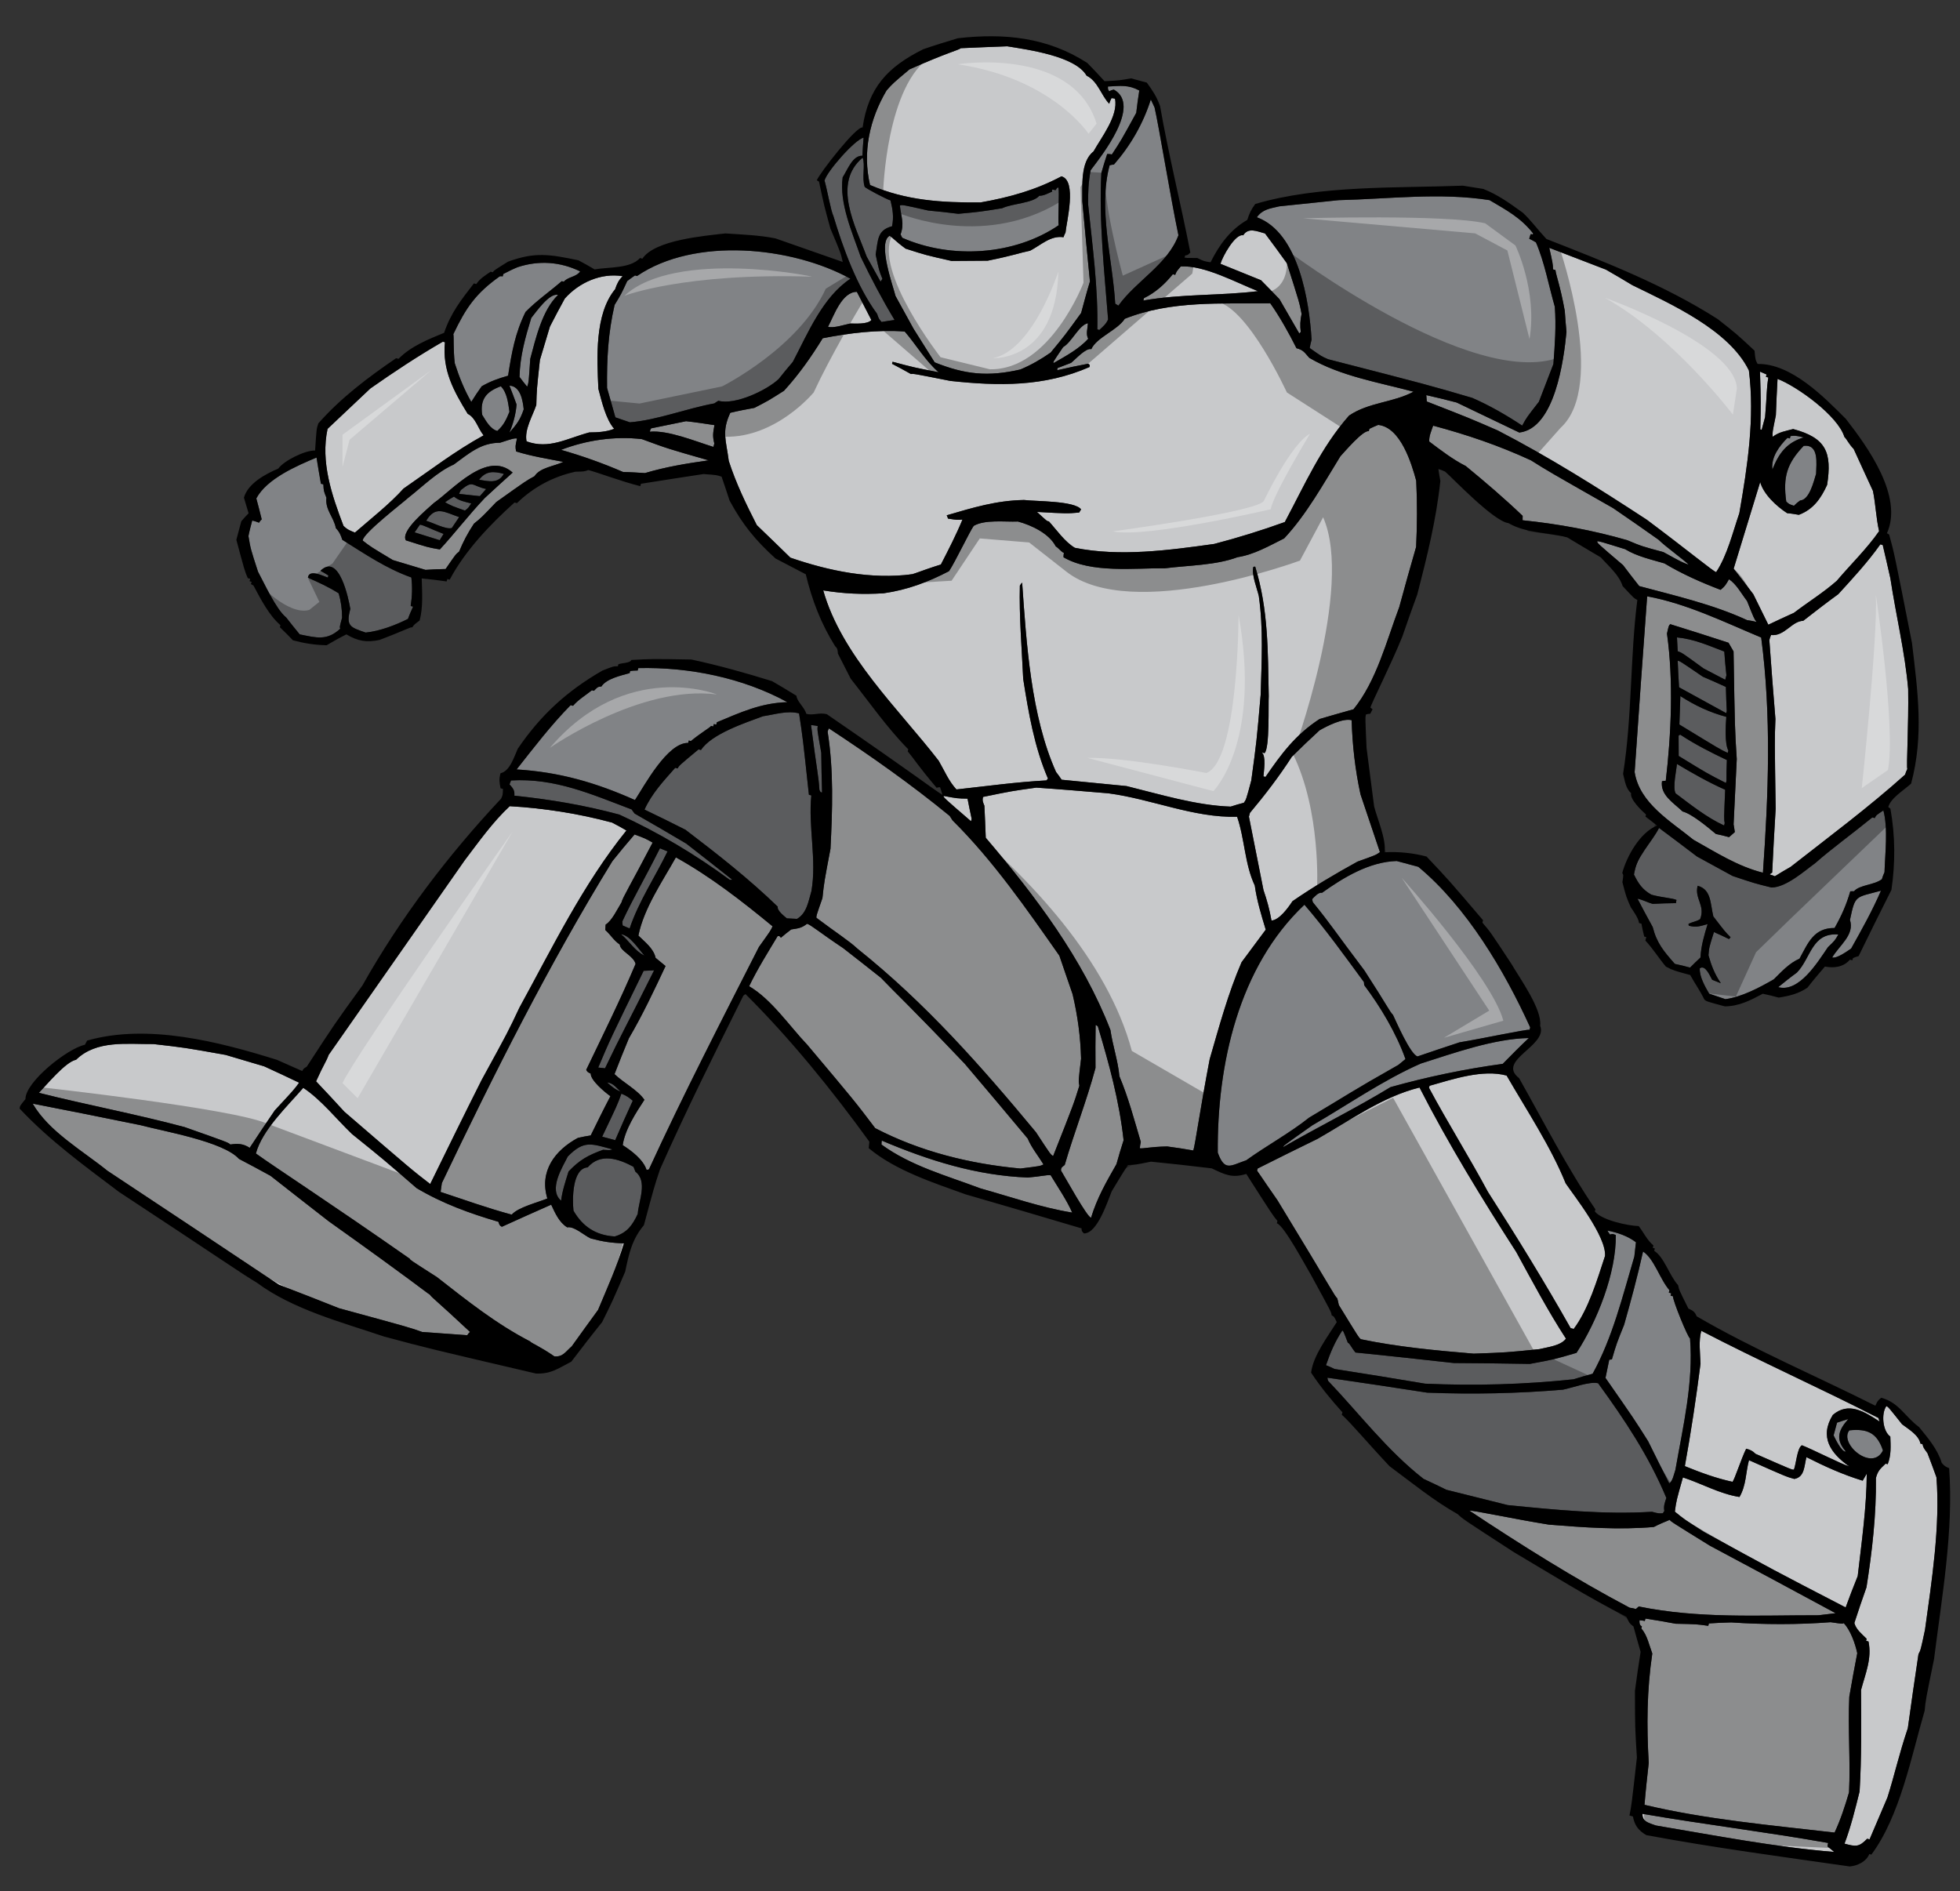 <?xml version="1.0" encoding="utf-8"?>
<!-- Generator: Adobe Illustrator 17.0.0, SVG Export Plug-In . SVG Version: 6.00 Build 0)  -->
<!DOCTYPE svg PUBLIC "-//W3C//DTD SVG 1.1//EN" "http://www.w3.org/Graphics/SVG/1.1/DTD/svg11.dtd">
<svg version="1.1" id="Layer_1" xmlns="http://www.w3.org/2000/svg" xmlns:xlink="http://www.w3.org/1999/xlink" x="0px" y="0px"
	 width="200px" height="193px" viewBox="0 0 200 193" style="enable-background:new 0 0 200 193;" xml:space="preserve">
<rect x="0" y="0" width="200" height="193" fill="#333333" stroke="none"/>
<path id="color2" style="fill:#C8C9CB;" d="M180.44,38.522c-0.105-0.027-0.176-0.048-0.243-0.066
	c0.028-0.104,0.046-0.175,0.063-0.245c-0.233-0.102-0.468-0.201-0.67-0.291c0.096,3.139,0.096,3.139,0.033,5.899
	c0.036,0.009,0.068,0.021,0.14,0.038c0.122-0.458,0.235-0.876,0.348-1.295C180.316,40.103,180.233,39.855,180.44,38.522z
	 M189.904,172.443c0.459-1.716,1.117-3.191,0.76-4.939c-0.105-0.028-0.174-0.047-0.245-0.067c0.019-0.067,0.038-0.138,0.056-0.21
	c-0.5-0.508-1.066-0.924-1.255-1.612c0.406-1.242,0.807-2.447,1.238-3.646c0.582-3.709,1.005-7.39,0.962-11.153
	c0.196-0.737,0.439-0.935,0.994-1.463c0.069,0.021,0.139,0.037,0.208,0.058c0.369-0.952,0.303-1.834,0.268-2.819
	c-0.789-0.55-0.945-2.355-0.404-3.11c0.199,0.09,0.199,0.09,1.605,1.857c0.687,0.52,1.696,1.093,1.873,1.967
	c0.07,0.02,0.143,0.035,0.21,0.057c0.091,0.361,0.091,0.361,0.505,0.922c0.311,0.799,0.616,1.627,0.916,2.46
	c0.401,4.95-0.486,10.643-1.167,15.567c-0.438,2.06-0.438,2.06-0.666,2.486c-0.368,2.491-0.745,5.02-1.087,7.555
	c-0.906,2.685-1.363,4.814-2.079,7.062c-0.606,1.416-1.209,2.83-1.824,4.279c-0.104-0.028-0.175-0.046-0.245-0.066
	c-0.833,0.866-1.155,0.816-2.312,0.506c0.652-1.737,1.095-3.534,1.539-5.329C189.963,179.368,189.916,175.899,189.904,172.443z
	 M186.545,188.059c-6.268-1.115-12.669-1.891-18.947-2.974c-0.033,0.816,0.688,0.937,1.369,1.19c6,1.01,12.137,2.202,18.196,2.7
	c-0.242-0.215-0.459-0.386-0.677-0.557C186.488,188.272,186.519,188.165,186.545,188.059z M167.295,165.332
	c-0.004,0.303-0.016,0.486,0.246,0.63l-0.058,0.212c0.604,0.687,0.79,1.676,1.118,2.552c-0.556,3.756-0.582,7.351-0.363,11.166
	c-0.158,1.422-0.314,2.842-0.433,4.274c6.28,1.497,12.99,2.092,19.398,2.832c0.621-1.335,1.056-2.682,1.476-4.108
	c0.151-3.225-0.125-6.528,0.025-9.754c0.253-1.507,0.532-2.974,0.812-4.436c-0.195-0.954-0.707-2.402-1.389-3.078
	c-0.102,0.088-0.102,0.088-1.33-0.09c-3.372,0.261-6.786,0.246-10.142,0.022c-0.754,0.021-1.512,0.046-2.278,0.104
	c-0.02,0.067-0.038,0.14-0.063,0.244c-1.196-0.17-1.196-0.17-3.323-0.213c-1.034-0.202-2.08-0.37-3.089-0.527
	c-0.017,0.068-0.037,0.14-0.064,0.246C167.663,165.358,167.479,165.348,167.295,165.332z M171.727,150.756
	c-0.672,2.371-0.672,2.371-0.823,3.495c0.954,0.779,0.954,0.779,2.974,2.072c7.102,3.894,7.102,3.894,14.453,7.701
	c0.403-1.093,0.802-2.148,1.231-3.199c0.393-3.423,0.91-7.038,0.923-10.45c-0.136,0.227-0.271,0.454-0.417,0.716
	c-2.011-0.613-3.855-1.447-5.737-2.401c-0.244,0.911-0.167,2.018-1.233,2.224c-0.805-0.218-0.805-0.218-4.633-1.916
	c-0.337,1.261-0.27,2.556-0.966,3.756C175.482,152.438,173.66,151.387,171.727,150.756z M149.946,154.153
	c5.323,3.528,10.719,6.928,16.344,9.898c0.218,0.02,0.428,0.077,0.639,0.133c0.099-0.086,0.198-0.173,0.293-0.258
	c6.05,1.246,12.151,0.891,18.342,0.897c0.582-0.07,1.164-0.142,1.745-0.209c-4.297-2.314-8.559-4.621-12.832-6.891
	c-3.96-2.45-3.96-2.45-4.097-2.637c-0.55,0.227-1.101,0.454-1.623,0.729c-3.611,0.309-7.108,0.047-10.709-0.241
	C154.592,155.024,150.229,154.081,149.946,154.153z M191.796,145.06c-0.039-0.124-0.082-0.246-0.122-0.371
	c-5.977-3.065-12.148-5.808-18.076-8.896c-0.281,1.049-0.117,2.257-0.075,3.357c-0.444,3.484-0.971,6.982-1.6,10.457
	c1.658,0.673,3.095,1.205,4.863,1.603c0.217-0.244,0.902-2.387,1.395-3.381c0.42,0.112,0.655,0.214,0.95,0.519
	c3.728,1.638,3.728,1.638,3.921,1.612c0.229-0.576,0.328-2.202,0.816-2.483c1.021,0.386,4.092,1.959,4.827,2.157
	c-1.894-1.336-3.064-3-1.672-5.253C188.631,143.011,190.233,144.039,191.796,145.06z M182.716,88.456
	c3.895-3.048,7.974-6.084,11.679-9.409c0.058-0.208,0.148-0.41,0.23-0.576c-0.109-0.292,0.145-4.465,0.086-8.162
	c-0.318-3.724-1.248-7.54-1.816-11.297c-0.254-1.156-0.518-2.275-0.78-3.398c-0.106-0.028-0.175-0.049-0.244-0.067
	c-1.272,1.8-2.804,3.455-4.291,5.083c-1.21,0.877-2.396,1.799-3.58,2.72c-1.171,0.024-1.893,1.597-3.279,1.449
	c-0.081,0.166-0.129,0.34-0.175,0.516c0.185,2.677,0.402,5.363,0.62,8.049c-0.081,2.119-0.081,2.119,0.023,9.164
	c-0.124,2.145-0.256,4.325-0.355,6.514c-0.089,0.051-0.179,0.102-0.242,0.197c0.175,0.047,0.352,0.095,0.517,0.177
	C181.648,89.071,182.18,88.763,182.716,88.456z M187.42,59.273c1.372-1.622,3.097-3.299,4.324-5.071
	c-0.313-1.36-0.35-2.76-0.627-4.11c-0.662-1.453-1.332-2.871-1.967-4.281c-0.503-0.509-0.68-0.97-0.948-1.229
	c-0.659-2.164-4.847-5.165-6.822-5.92c-0.064,1.221-0.127,2.442-0.169,3.709c-0.363,1.778-0.363,1.778-0.327,2.201
	c0.66-0.499,1.321-0.583,2.092-0.791c3.36,0.899,3.977,2.38,3.465,5.696c-0.64,1.405-1.424,2.51-2.884,3.056
	c-0.395-0.066-0.788-0.136-1.194-0.167c-1.085-0.706-2.412-1.924-2.752-3.179c-0.902,2.949-1.806,5.896-2.708,8.844
	c0.671,0.856,1.344,1.713,2.006,2.604c0.511,1.038,1.02,2.077,1.533,3.112c0.858-0.406,1.719-0.814,2.615-1.214
	C184.514,61.422,186.045,60.481,187.42,59.273z M179.713,65.054c1.053,7.979,0.742,16.003,0.177,23.999
	c-2.601-0.661-4.777-2.069-7.093-3.365c-2.345-1.905-5.499-3.725-5.998-6.9c0.409-6.01,0.842-11.974,1.277-17.939
	C172.119,61.593,175.967,63.487,179.713,65.054z M171.692,82.802c0.981,0.261,2.602,1.635,3.4,2.297
	c0.43,0.08,0.885,0.202,1.341,0.324c0.195-0.173,0.393-0.345,0.589-0.518c-0.039-0.272-0.08-0.546-0.126-0.787
	c0.106-2.222,0.214-4.445,0.323-6.669c-0.196-3.056-0.196-3.056-0.327-10.975c-0.178-0.31-0.359-0.621-0.513-0.888
	c-2.005-0.65-3.971-1.289-5.949-1.895c-0.152,0.148-0.152,0.148-0.332,0.963c0.674,4.761,0.435,10.289-0.123,15.02
	c-0.148-0.001-0.263,0.005-0.388,0.046C169.398,81.135,170.767,81.914,171.692,82.802z M160.583,135.605
	c1.521-2.03,2.398-5.023,3.195-7.44c0.157-1.983-3.184-6.183-4.018-7.419c-1.512-3.746-3.999-7.491-6.024-10.997
	c-2.453-0.659-5.47,0.373-7.864,1.045c-0.019,0.068-0.038,0.142-0.057,0.209c1.902,3.552,4.111,7.071,6.015,10.621
	c2.913,4.536,5.79,9.21,8.437,13.898C160.374,135.55,160.479,135.579,160.583,135.605z M128.334,119.232
	c-0.021,0.07-0.037,0.141-0.058,0.213c0.669,1.003,1.372,2.019,2.077,3.031c5.632,9.241,5.801,9.737,6.102,10.007
	c0.06,0.203,0.108,0.441,0.159,0.681c2.037,3.324,2.037,3.324,2.253,3.493c3.768,0.786,7.649,1.148,11.506,1.471
	c3.336-0.118,3.336-0.118,6.693-0.459c0.882-0.214,2.194-0.35,2.726-1.071c-1.808-2.775-3.48-5.927-5.066-8.829
	c-3.497-5.44-6.948-11.059-9.877-16.797c-3.736,0.914-7.092,3.354-10.415,5.242C132.404,117.207,130.375,118.202,128.334,119.232z
	 M162.974,55.239c0.022,0.194,0.022,0.194,2.65,2.434c0.524,0.705,1.084,1.418,1.645,2.132c3.642,0.977,7.567,1.878,11.006,3.475
	c0.324,0.048,0.648,0.097,0.964,0.183c-0.25-0.332-0.25-0.332-0.969-2.136c-0.584-0.759-1.077-1.715-1.843-2.221
	c-0.281,0.486-0.372,0.688-0.854,1.083c-1.976-0.754-3.922-1.613-5.732-2.7c-1.323-0.391-2.813-0.715-4.007-1.448
	C163.167,55.215,163.167,55.215,162.974,55.239z M148.638,41.073c-1.049-0.281-2.076-0.519-3.1-0.756
	c0.021,0.194,0.035,0.422,0.051,0.652c4.314,1.682,4.314,1.682,7.241,2.954c5.275,2.728,10.253,5.865,15.203,9.105
	c4.161,3.103,6.832,5.319,7.087,5.352c1.139-1.723,1.688-4.053,2.363-6.012c0.837-4.805,1.587-9.709,0.976-14.567
	c-2.01-4.139-8.013-6.8-11.896-8.705c-0.903-0.542-1.811-1.086-2.691-1.584c-1.938-0.747-3.881-1.491-5.784-2.226
	c0.36,1.597,0.36,1.597,0.386,2.204c0.071,0.021,0.141,0.039,0.244,0.066c0.069,0.581,0.5,1.637,0.952,4.16
	c0.042,0.685,0.108,1.416,0.175,2.149c-0.268,2.819-1.178,9.857-4.816,10.271C152.895,43.117,150.767,42.093,148.638,41.073z
	 M146.238,43.434c-0.184,0.553-0.43,1.05-0.396,1.622c1.155,0.873,2.433,1.851,3.724,2.497c1.97,1.616,3.954,3.312,5.807,5.085
	c-0.003,0.149-0.007,0.299-0.008,0.45c3.653,0.377,7.161,1.018,10.678,2.033c1.487,0.624,1.487,0.624,3.692,1.215
	c1.865,1.025,1.865,1.025,2.582,1.293c-0.189-0.276-2.421-1.888-3.069-2.55c-1.547-1.089-3.097-2.182-4.652-3.236
	c-6.612-3.761-6.612-3.761-8.379-4.873C152.909,45.448,149.742,44.374,146.238,43.434z M138.526,87.918
	c1.867-0.665,1.867-0.665,2.284-0.965c-0.668-1.982-1.341-3.963-1.984-5.899c-0.539-2.474-0.832-5.028-0.902-7.563
	c-0.875-0.234-2.48,0.574-3.279,1.035c-0.948,0.873-1.904,1.781-2.826,2.698c-1.28,1.984-2.73,3.885-4.273,5.723
	c-0.027,0.106-0.067,0.246-0.104,0.386c0.495,2.497,0.988,4.995,1.485,7.491c0.359,1.035,0.624,2.007,0.816,3.11
	c0.801-0.048,1.702-1.308,2.145-1.977C134.049,90.47,136.236,89.18,138.526,87.918z M138.11,72.375
	c2.354-2.897,3.371-6.979,4.669-10.421c0.553-2.067,1.144-4.124,1.723-6.147c0.106-2.223,0.121-4.51,0.01-6.752
	c-0.474-1.744-1.582-5.456-3.881-5.697c-0.292,0.11-0.595,0.256-0.895,0.398c-0.02,0.07-0.037,0.14-0.066,0.246
	c-0.559-0.151-2.482,2.113-2.901,2.564c-1.728,2.803-3.478,5.973-5.734,8.374c-1.563,0.781-3.072,1.653-4.756,1.916
	c-2.214,0.833-5.028,0.83-7.401,1.132c-3.067-0.035-7.536,0.535-10.357-1.124c0.002-0.148,0.005-0.299,0.041-0.439
	c-0.332-0.165-0.51-0.473-0.834-0.674c-0.664-1.302-2.458-2.16-3.86-2.534c-1.331,0.057-3.357-0.225-4.512,0.443
	c-0.423,0.601-1.882,3.662-2.514,4.62c-2.139,1.114-4.227,1.907-6.687,2.261c-2.177,0.13-4.03,0.046-6.154-0.296
	c1.894,6.664,7.687,12.083,11.784,17.385c0.592,1.021,1.02,2.076,1.81,2.925c3.092-0.335,6.133-0.761,9.18-0.921
	c0.054-0.06,0.107-0.12,0.161-0.181c-1.39-3.224-1.987-6.726-2.528-10.175c-0.144-3.116-0.421-6.416-0.342-9.514
	c0.074-0.131,0.138-0.226,0.234-0.313c0.438,6.199,0.896,13.604,3.457,19.318c0.197,0.244,0.387,0.52,0.573,0.794
	c2.196,0.213,4.393,0.426,6.623,0.648c3.452,0.849,7.092,1.975,10.625,2.096c0.451-0.143,0.903-0.285,1.343-0.391
	c0.233-0.313,0.233-0.313,0.76-2.274c0.543-3.985,0.543-3.985,0.958-8.753c0.093-3.428,0.289-6.681-0.191-10.073
	c-0.172-0.76-0.764-2.195-0.557-2.966c0.043-0.024,0.124-0.042,0.192-0.023c1.345,4.376,1.29,8.642,1.38,13.209
	c-0.057,0.772,0.114,5.322-0.431,5.816c-0.106-0.028-0.209-0.058-0.282-0.077c0.461,0.385,0.216,1.859,0.171,2.448
	c0.071,0.021,0.141,0.037,0.21,0.056c1.605-2.346,3.072-4.321,5.524-5.914C135.795,73.03,136.935,72.699,138.11,72.375z
	 M74.518,42.123c-0.895,1.937-0.431,2.737-0.153,4.913c0.761,2.345,1.755,4.376,2.86,6.548c1.136,1.093,2.27,2.185,3.429,3.322
	c3.988,1.369,8.222,2.242,12.462,1.688c0.956-0.346,1.91-0.689,2.892-0.991c0.782-1.517,1.563-3.034,2.206-4.589
	c-0.503,0.053-0.503,0.053-1.477-0.095c-0.042-0.126-0.085-0.248-0.135-0.337c2.686-0.781,5.021-1.508,7.889-1.564
	c1.123,0.15,5.16,0.069,5.824,0.959c-0.063,0.097-0.126,0.192-0.198,0.324c-1.268,0.108-1.268,0.108-4.3-0.064
	c1.021,0.948,1.021,0.948,1.207,0.96c0.812,0.893,1.617,2.084,2.655,2.701c4.592,0.93,9.616,0.25,14.219-0.394
	c2.419-0.629,4.879-1.395,7.206-2.235c2.035-3.81,3.69-7.608,6.552-10.859c2.019-1.373,4.481-1.315,6.584-2.44
	c-3.537-0.947-7.458-1.585-10.636-3.453c-0.493-0.542-0.577-0.791-1.311-0.986c-0.733-1.474-1.724-3.242-2.676-4.585
	c-5.05,0.073-10.093-0.302-14.841,1.581c-0.767,1.184-2.872,1.895-3.419,3.1c-0.561-0.15-1.636,1.064-2.063,1.399
	c-0.462,0.176-0.922,0.354-1.383,0.531c-0.018,0.07-0.037,0.14-0.021,0.219c1.041-0.247,2.074-0.456,3.142-0.66
	c0.192,0.126,0.192,0.126,0.138,0.337c-4.636,2.025-9.271,1.946-14.195,1.416c-3.742-0.742-3.742-0.742-4.018-0.701
	c-0.651-0.363-1.306-0.727-1.933-1.046c0.017-0.069,0.036-0.139,0.056-0.208c2.17,0.58,2.17,0.58,4.703,1.073
	c-1.342-1.148-2.314-2.836-3.464-4.158c-2.725-0.204-5.711,0.161-8.367,0.686c-1.194,1.933-2.411,3.671-3.953,5.361
	c-1.628,1.029-1.628,1.029-3.02,1.744C76.151,41.771,75.32,41.925,74.518,42.123z M114.225,109.82
	c0.898,2.117,1.532,4.503,2.184,6.704c-0.056,0.212-0.078,0.431-0.101,0.649c0.441,0.043,0.979-0.15,2.793-0.188
	c0.868,0.118,1.773,0.247,2.667,0.412c0.193-0.587,0.716-4.348,1.669-9.313c0.961-3.308,1.873-6.707,3.255-9.901
	c0.829-1.129,1.646-2.224,2.466-3.319c-0.459-1.512-0.9-2.943-1.12-4.504c-1.029-2.191-1.02-4.74-1.8-7.015
	c-4.46,0.118-8.712-1.811-13.135-2.394c-2.46-0.207-4.919-0.416-7.354-0.581c-2.495,0.346-2.495,0.346-5.435,0.948
	c-0.102,0.385,0,0.562,0.136,0.899c0.054,1.064,0.095,2.165,0.138,3.267c5.055,5.932,9.907,12.339,12.723,19.624
	C113.53,106.671,114.084,108.244,114.225,109.82z M108.267,119.448c0.342,0.543,2.715,4.858,3.067,4.802
	c0.616-2.013,1.531-3.605,2.591-5.461c0.226-0.842,0.475-1.64,0.728-2.435c-0.435-3.981-1.477-7.791-2.63-11.628
	c-0.094-0.064-0.153-0.118-0.225-0.137c-0.018,1.46-0.032,2.919-0.013,4.39c-0.892,3.328-2.178,6.588-3.14,9.896
	C108.45,119.049,108.247,119.104,108.267,119.448z M89.979,116.388c-0.028,0.104-0.029,0.256-0.032,0.404
	c3.016,2.194,6.624,3.163,10.067,4.462c3.073,0.861,6.264,1.977,9.396,2.479c-0.559-1.276-1.478-2.611-2.205-3.818
	c-0.519-0.026-0.935,0.125-2.317,0.241C99.647,119.956,94.8,118.43,89.979,116.388z M129.086,23.824
	c-0.842-0.226-1.706-0.645-2.228,0.19c-0.806-0.215-2.132,2.206-2.319,2.907c1.356,0.55,2.744,1.11,4.133,1.672
	c0.622,0.615,1.235,1.269,1.885,1.932c0.667,1.152,1.334,2.309,2.025,3.506c0.054-0.061,0.108-0.121,0.152-0.148
	c-0.085-0.66-0.06-1.179,0.084-1.854c-0.221-1.147-0.221-1.147-1.505-5.169C130.573,25.835,129.833,24.809,129.086,23.824z
	 M96.905,83.257c-3.938-3.23-8.078-6.142-12.321-8.932c-0.064,0.097-0.094,0.2-0.132,0.342c0.628,3.96,0.49,7.976,0.291,11.941
	c-0.65,3.427-0.65,3.427-0.821,5.033c-0.635,1.82-0.635,1.82-0.613,2.014c2.093,1.574,3.346,2.359,4.185,3.148
	c6.927,5.534,12.571,11.926,18.219,18.733c1.49,2.277,1.49,2.277,1.752,2.423c2.104-5.331,2.104-5.331,2.673-7.169
	c-0.099-0.475-0.099-0.475,0.176-2.767c-0.065-2.27-0.339-4.332-0.866-6.575c-0.468-1.327-0.902-2.645-1.348-3.928
	c-3.342-4.762-6.75-9.694-10.902-13.809C97.093,83.534,96.982,83.39,96.905,83.257z M79.354,95.521
	c-1.013,1.683-2.062,3.352-2.911,5.116c2.275,1.322,4.152,4.115,5.94,5.983c4.813,5.719,4.813,5.719,6.922,8.498
	c4.612,2.4,9.683,3.646,14.812,4.121c2.018-0.249,2.018-0.249,2.363-0.419c-0.549-0.896-1.203-1.674-1.616-2.646
	c-2.132-2.561-4.269-5.085-6.408-7.611c-5.801-6.096-6.987-7.129-8.57-8.791c-1.303-1.022-2.568-2.04-3.846-3.02
	c-2.515-1.686-3.301-2.386-3.688-2.488c-0.57,0.447-0.914,0.468-1.618,0.578c-0.375,0.275-0.713,0.563-1.054,0.847
	C79.547,95.5,79.547,95.5,79.354,95.521z M128.369,29.711c-2.177-0.844-5.444-2.659-7.882-2.524c-0.44,0.521-0.44,0.521-0.568,0.861
	c-0.104-0.028-0.175-0.045-0.245-0.066c-0.792,0.99-1.783,1.888-2.943,2.441c-0.021,0.069-0.038,0.139-0.065,0.245
	C120.529,29.976,124.527,30.184,128.369,29.711z M99.085,83.803c0.028-0.103,0.047-0.173,0.065-0.243
	c-0.145-0.715-0.302-1.396-0.422-2.065c-1.047-0.018-1.047-0.018-2.44-0.278C96.25,81.355,96.25,81.355,99.085,83.803z
	 M111.041,34.565c-0.258-0.443-0.063-1.029-0.026-1.584c-0.909,0.172-1.642,1.927-2.532,2.437c-1.055,1.559-1.055,1.559-0.957,1.621
	C108.724,36.347,110.126,35.597,111.041,34.565z M113.185,10.591c-0.821-0.858-1.149-2.297-2.309-2.871
	c-1.154-1.998-5.937-2.642-8.095-2.995c-1.592,0.061-3.185,0.121-4.743,0.193c-0.162,0.18-1.399,0.451-5.235,2.163
	c-1.695,1.424-1.695,1.424-2.34,2.152c-1.72,2.916-2.474,6.281-1.684,9.646c3.701,1.592,7.287,1.804,11.272,1.78
	c2.955-0.52,5.632-1.267,8.26-2.665c1.611,0.431,0.51,4.678,0.414,5.741c-0.071,0.132-0.155,0.297-0.203,0.473
	c-1.299-0.199-2.272,0.778-3.409,1.376c-1.189,0.243-1.467,0.434-4.326,1.018c-1.241,0.007-2.482,0.011-3.686,0.026
	c-2.654-0.6-2.654-0.6-4.695-1.257c-1.128-0.828-1.427-1.246-1.639-1.303c-1.246,0.716,0.38,5.169,0.61,6.13
	c0.605,1.103,1.211,2.205,1.842,3.348c0.711,1.129,1.424,2.257,2.158,3.431c3.086,1.239,5.42,1.49,8.741,0.728
	c1.097-0.458,2.12-1.046,3.089-1.724c1.448-1.752,1.448-1.752,3.114-4.047c0.291-1.086,0.581-2.171,0.898-3.211
	c-0.28-2.74-0.524-5.471-0.778-8.168c0.027-1.495-0.23-4.042,1.143-5.1c0.797-1.437,2.549-3.634,2.192-5.38
	c-0.14-0.038-0.246-0.066-0.359-0.06C113.333,10.178,113.24,10.38,113.185,10.591z M65.978,119.378
	c0.081-0.017,0.16-0.03,0.237-0.048c3.517-7.654,7.416-15.206,11.228-22.704c1.199-1.67,1.199-1.67,1.39-2.104
	c-3.106-2.56-6.336-5.077-9.865-7.036c-1.37,2.448-3.271,5.203-3.827,7.983c0.624,0.616,1.561,1.317,1.755,2.271
	c0.338,0.278,0.678,0.557,1.017,0.836c-1.141,2.435-2.364,5.033-3.74,7.369c-0.513,1.215-0.989,2.437-1.468,3.66
	c0.925,0.887,2.347,1.607,3.052,2.621c-0.885,1.34-1.979,3.036-2.217,4.624C64.438,117.428,65.627,118.311,65.978,119.378z
	 M86.756,33.013c0.526-0.005,1.773,0.101,2.16-0.357c-0.493-0.96-0.986-1.917-1.482-2.876c-1.538,0-2.344,2.45-2.943,3.566
	C85.084,33.505,86.119,33.144,86.756,33.013z M44.581,130.314c3.071,2.398,6.042,4.774,9.505,6.563
	c0.138,0.188,0.991,0.491,2.477,1.526c0.88,0.086,1.144-0.48,1.778-1.023c0.901-1.263,1.792-2.487,2.684-3.712
	c0.944-2.262,1.939-4.436,2.646-6.798c-1.229-0.028-2.169-0.169-3.394-0.499c-0.638-0.281-1.687-1.275-2.4-1.13
	c-0.835-0.523-1.226-1.454-1.634-2.314c-1.701,0.745-3.366,1.5-5.032,2.255c-0.228-0.137-0.228-0.137-0.354-0.508
	c-2.956-0.868-5.727-1.874-8.349-3.438c-3.381-2.934-3.381-2.934-6.592-5.52c-1.583-1.514-3.151-3.51-4.971-4.711
	c-1.578,1.83-4.188,4.284-4.834,6.699c2.076,1.496,7.263,4.839,15.704,10.74C41.855,128.57,41.855,128.57,44.581,130.314z
	 M55.85,122.296c-0.833-2.776,0.752-4.904,3.12-6.184c0.442-0.106,0.874-0.178,1.307-0.25c0.666-1.359,1.32-2.688,2.012-4.004
	c-0.598-0.423-2.039-1.635-2.009-2.303c-0.332-0.163-0.332-0.163-0.462-0.387c1.705-3.558,3.5-7.172,5.038-10.813
	c-0.224-0.85-1.569-1.284-1.612-1.972c-0.634-0.432-0.933-1-1.48-1.484c0.014-0.186,0.024-0.369,0.035-0.554
	c0.625-0.359,1.227-1.624,1.624-2.27c0.076-0.429,1.009-1.943,3.172-6.095c-0.751-0.425-0.751-0.425-1.842-0.831
	c-0.763,0.885-1.535,1.806-2.27,2.732c-6.458,10.508-12.091,21.725-17.396,32.84c-0.041,0.289-0.08,0.578-0.129,0.905
	c2.415,0.797,4.807,1.663,7.26,2.318C52.871,123.187,54.875,122.71,55.85,122.296z M52.011,82.264
	c-1.75,1.634-3.147,3.624-4.597,5.526c-4.622,6.604-9.246,13.214-13.879,19.853c-0.275,0.752-0.453,0.856-1.283,2.696
	c0.967,1.013,1.928,2.057,2.886,3.101c6.891,5.939,6.891,5.939,8.759,7.379c1.739-3.55,3.478-7.101,5.244-10.607
	c2.724-4.975,2.724-4.975,3.852-7.377c3.376-6.152,6.494-12.6,10.93-18.093c-0.486-0.28-0.975-0.56-1.471-0.807
	C59.018,83.015,55.561,82.466,52.011,82.264z M72.798,45.604c0.037-0.141,0.062-0.246,0.092-0.349
	c-0.2-0.805-0.123-1.086,0.013-1.875c-0.972-0.148-1.945-0.296-2.896-0.399c-1.19,0.244-2.383,0.488-3.572,0.731
	c-0.064,0.096-0.092,0.199-0.129,0.341C68.189,43.88,70.924,45.025,72.798,45.604z M57.25,45.905
	c2.163,0.615,4.288,1.373,6.338,2.262c0.749,0.011,1.485,0.06,2.226,0.106c2.12-0.632,4.281-0.99,6.503-1.298
	c-4.186-1.195-4.186-1.195-6.815-2.165C62.736,44.484,59.844,44.911,57.25,45.905z M10.961,119.465
	c5.836,3.854,11.666,7.745,17.493,11.631c2.044,0.774,4.08,1.581,6.149,2.4c7.242,1.976,7.242,1.976,8.475,2.42
	c1.51,0.105,3.058,0.219,4.602,0.331c0.074-0.131,0.18-0.251,0.279-0.338c-3.3-3.097-3.934-3.531-4.088-3.798
	c-0.608-0.388-1.387-1.123-10.34-7.5c-1.987-1.548-3.975-3.093-5.928-4.631c-1.083-0.592-2.163-1.18-3.219-1.727
	c-1.588-1.775-7.692-2.811-10.039-3.438c-3.666-0.757-7.337-1.48-11.01-2.2C4.977,115.461,8.462,117.444,10.961,119.465z
	 M62.768,29.514c0.185-0.552,0.357-0.918,0.77-1.331c-2.194-0.364-4.452,0.645-5.905,2.281c-0.519,0.954-1.035,1.902-1.519,2.863
	c-0.334,1.11-0.677,2.257-1.022,3.403c-0.325,3.029-0.325,3.029-0.367,4.596c-0.371,1.102-1.239,2.52-0.995,3.711
	c2.291,0.838,4.095-0.292,6.401-0.912c0.827-0.004,1.776-0.05,2.538-0.371c-0.862-0.982-1.271-2.821-1.61-4.073
	C60.917,36.565,60.657,32.065,62.768,29.514z M37.012,55.159c-0.04-0.687,4.023-3.803,4.666-4.381
	c1.428-1.12,2.968-2.658,4.623-3.377c1.542-1.127,2.772-2.223,4.725-2.226c1.397-0.452,1.397-0.452,1.731-0.438
	c-0.181,0.815-0.181,0.815-0.092,1.326c1.557,0.494,3.214,0.749,4.82,1.066c-0.948,0.46-2.368,0.567-2.944,1.463
	c-0.836,0.453-0.836,0.453-3.898,2.635c-1.512,1.585-1.512,1.585-2.279,2.204c-0.631,0.958-1.086,1.811-1.518,2.86
	c-0.331,0.249-0.331,0.249-1.376,1.77c-0.676,0.006-1.361,0.048-2.053,0.088c-1.109-0.333-2.22-0.67-3.332-1.004
	C37.822,55.789,37.822,55.789,37.012,55.159z M41.413,55.136c2.249,0.716,2.249,0.716,3.468,0.93
	c1.423-1.531,2.978-3.557,4.598-5.26c0.946-0.875,1.894-1.745,2.832-2.584c-2.607-2.313-6.099,1.746-8.04,3.104
	C43.62,51.939,40.848,54.16,41.413,55.136z M45.402,34.921c-0.07-0.019-0.139-0.037-0.212-0.057
	c-2.575,1.485-4.994,3.091-7.398,4.775c-1.455,1.373-2.912,2.747-4.369,4.123c-0.716,3.375,0.414,6.718,1.627,9.896
	c0.416,0.411,0.662,0.477,1.168,0.687c1.516-1.32,3.61-2.973,4.956-4.49c2.714-1.864,5.272-3.842,8.175-5.431
	c-0.594-0.72-0.798-1.789-1.625-2.199C46.287,39.887,45.125,37.775,45.402,34.921z M28.039,113.304
	c1.954-2.103,1.954-2.103,2.484-2.826c-1.196-0.581-2.4-1.128-3.569-1.669c-1.321-0.389-2.644-0.782-3.93-1.165
	c-4.193-0.747-4.193-0.747-7.359-1.107c-2.712,0.024-5.819-0.434-7.903,1.601c-1.064,0.202-3.015,2.569-3.792,3.374
	c4.922,1.245,9.964,2.182,14.866,3.497c4.425,1.561,4.425,1.561,4.667,1.776c0.741-0.104,1.304-0.104,1.975,0.342
	C26.309,115.845,27.176,114.574,28.039,113.304z"/>
<path id="color1" style="fill:#818386;" d="M186.956,97.701c0.49,0.132,1.57-0.668,1.933-0.907c1.08-1.926,2.159-3.852,3.047-5.905
	c-2.634,0.72-2.618,0.389-3.164,2.982C189.264,95.393,187.708,96.44,186.956,97.701z M187.586,95.355
	c-0.354,0.619-0.354,0.619-1.059,1.292c-1.047,1.521-2.938,4.656-5.075,4.085c0.624-0.508,1.25-1.018,1.899-1.481
	C184.801,97.762,184.862,95.15,187.586,95.355z M188.705,145.956c1.814-0.188,2.827,0.231,3.432,2.048
	C191.051,150.226,187.625,147.318,188.705,145.956z M188.352,148.115c-1.122-1.276-0.72-2.219,0.249-3.311
	c-0.406,0.115-0.776,0.241-1.15,0.368c-0.112,0.419-0.225,0.839-0.348,1.295C187.249,146.77,187.945,148.23,188.352,148.115z
	 M169.288,84.484c-0.79,1.552-2.316,2.907-2.551,4.761c0.433,0.903,0.861,1.543,1.776,2.052c1.19,0.318,2.051,0.324,2.559,0.535
	c-0.026,0.105-0.056,0.209-0.051,0.325c-0.79,0.014-1.581,0.027-2.383,0.076c-0.562-0.154-0.978-0.414-1.547-0.528
	c0.494,0.958,1.022,1.925,1.553,2.894c0.418,1.652,1.136,2.482,2.258,3.759c0.499,0.096,1.024,0.237,1.552,0.376
	c0.356-0.353,0.714-0.71,1.063-1.027c0.063-1.223,0.373-2.227,0.726-3.41c-0.768,0.209-1.149,0.367-1.92,0.163
	c-0.017-0.081-0.032-0.159-0.023-0.194c0.392-0.195,0.814-0.233,1.18-0.473c0.561-1.389-0.599-2.111-0.251-3.408
	c1.4,0.375,1.28,1.807,1.601,3.13c1.198,1.561,1.198,1.561,1.759,2.125c-0.054,0.06-0.106,0.122-0.162,0.184
	c-0.533-0.256-1.029-0.501-1.536-0.715c-0.492,1.56-0.492,1.56-0.558,2.366c0.306,1.097,0.643,1.938,1.263,2.854
	c-0.308-0.121-0.612-0.24-0.885-0.349c-0.232-0.401-0.703-1.579-1.265-1.168c-0.041,0.854,0.523,1.831,0.959,2.586
	c0.551,0.187,1.102,0.371,1.654,0.556c1.629-0.2,3.512-1.197,4.932-2.018c0.813-0.796,1.568-1.646,2.629-2.111
	c0.882-1.603,1.442-3.142,3.581-3.132c0.715-1.272,1.182-2.311,1.602-3.74c0.113-0.005,0.229-0.014,0.378-0.01
	c0.594-0.668,2.042-0.617,2.845-1.228c0.066-0.245,0.167-0.48,0.269-0.716c0.057-1.899,0.374-4.479-0.114-6.301
	c-0.729,0.481-0.729,0.481-0.885,0.779c-0.104-0.029-0.174-0.049-0.243-0.066c-2.113,1.723-4.205,3.227-5.832,4.668
	c-1.068,0.766-2.953,2.475-4.457,2.484c-1.727-0.426-1.727-0.426-3.965-1.175c-1.211-0.663-2.423-1.324-3.635-1.986
	C171.852,86.409,170.574,85.43,169.288,84.484z M170.958,149.986c0.779-4.445,1.855-8.887,1.493-13.414
	c-0.212-0.058-1.774-3.89-1.741-4.297c-0.105-0.028-0.174-0.046-0.244-0.066c0.028-0.104,0.047-0.175,0.066-0.24
	c-0.105-0.03-0.176-0.049-0.246-0.07c0.026-0.103,0.047-0.173,0.066-0.243c-0.979-1.126-1.547-3.191-2.693-3.95
	c-0.561,2.515-1.229,5.003-1.931,7.478c-0.779,1.932-0.779,1.932-1.247,3.53c-0.115,0.009-0.194,0.025-0.273,0.042
	c-0.124,0.604-0.248,1.209-0.381,1.849c2.927,4.203,2.927,4.203,4.351,6.458c0.706,1.429,1.413,2.856,2.15,4.297
	C170.685,151.151,170.81,150.398,170.958,149.986z M145.628,142.11c-3.386-0.532-6.783-1.03-10.178-1.526
	c0.018,0.08,0.023,0.195,0.065,0.314c3.225,3.384,6.02,7.096,9.744,10.008c0.768,0.356,1.536,0.716,2.329,1.112
	c2.075,0.518,4.149,1.037,6.263,1.564c4.899,0.487,9.799,0.978,14.722,0.681c0.665,0.178,0.665,0.178,1.123,0.15
	c0.027-0.105,0.082-0.167,0.135-0.226c-0.098-0.479,0.039-0.853,0.206-1.334c-1.809-4.313-4.22-7.927-6.962-11.702
	c-0.842-0.227-2.76,0.499-3.591,0.652C154.914,142.197,150.23,142.293,145.628,142.11z M136.962,135.773
	c-0.767,1.183-1.187,2.197-1.658,3.534c0.271,0.109,0.577,0.229,0.874,0.384c3.06,0.482,6.157,0.974,9.244,1.5
	c5.046,0.228,10.113,0.085,15.136-0.446c0.653-0.2,1.309-0.402,1.952-0.566c2.041-3.694,3.063-7.927,4.258-11.961
	c0.061-0.508,0.113-0.982,0.165-1.458c-0.844-0.639-1.874-0.989-2.91-1.19c0.078,0.133,0.154,0.268,0.266,0.408
	c0.249-0.084,0.249-0.084,0.589,0.045c0.05,3.88-1.907,8.8-4.01,12.024c-2.282,0.668-2.282,0.668-4.767,1.129
	c-2.58-0.054-5.163-0.07-7.748-0.09c-3.354-0.371-6.709-0.744-10.036-1.073c-0.483-0.579-0.574-0.941-0.783-0.998
	C137.069,135.801,137.069,135.801,136.962,135.773z M171.115,77.954c-0.037,0.553-0.464,2.428-0.131,3.005
	c1.563,1.171,3.17,2.463,4.943,3.275c0.026-0.105,0.044-0.175,0.064-0.244c-0.082-0.397-0.082-0.397,0.047-3.403
	C174.33,79.828,172.699,78.902,171.115,77.954z M184.053,45.494c-1.719,1.792-2.13,3.185-1.784,5.679
	c0.27,0.261,0.27,0.261,0.783,0.437c0.207-0.208,0.4-0.38,0.637-0.543c0.948-0.046,1.386-1.956,1.626-2.719
	C185.333,47.303,185.638,45.319,184.053,45.494z M171.296,77.138c2.934,1.801,2.934,1.801,4.816,2.756
	c0.02-0.071,0.037-0.142,0.057-0.21c0.002-0.712,0.006-1.424,0.043-2.127c-1.63-0.774-3.217-1.576-4.75-2.586
	c-0.079,0.015-0.125,0.041-0.177,0.102C171.293,75.748,171.297,76.424,171.296,77.138z M171.367,73.929
	c4.16,2.541,4.16,2.541,4.931,2.898c0.027-0.105,0.046-0.176,0.065-0.246c-0.386-0.667-0.273-2.625-0.208-3.432
	c-1.715-0.461-3.181-1.152-4.688-2.119C171.435,71.995,171.401,72.962,171.367,73.929z M184.059,44.633
	c-0.851-0.189-0.851-0.189-1.354-0.137c-0.019,0.07-0.036,0.14-0.064,0.245c-0.104-0.027-0.174-0.046-0.245-0.065
	c-0.821,0.831-1.686,1.95-1.54,3.227C181.532,46.211,182.345,45.15,184.059,44.633z M176.145,72.771
	c0.02-0.069,0.039-0.14,0.057-0.21c-0.037-0.837-0.077-1.673-0.09-2.466c-0.804-0.364-1.574-0.72-2.35-1.041
	c-2.349-1.604-2.349-1.604-2.567-1.626c0.03,0.872,0.084,1.787,0.139,2.704C172.936,71.008,174.539,71.889,176.145,72.771z
	 M176.044,69.365c0.046-0.176,0.083-0.315,0.121-0.456c-0.085-0.811-0.167-1.622-0.217-2.423c-1.666-0.635-3.072-1.272-4.828-1.444
	c0.027,0.457,0.054,0.916,0.073,1.41c0.445,0.158,0.445,0.158,2.644,1.759C174.56,68.591,175.284,68.971,176.044,69.365z
	 M153.344,108.554c0.874-0.892,1.753-1.782,2.656-2.63c-3.547,0.063-7.618,1.525-11.023,2.604
	c-3.871,1.702-7.388,4.176-11.073,6.306c-2.966,2.093-2.966,2.093-2.958,2.209c3.597-2.077,7.402-3.949,10.948-6.114
	C145.669,109.876,149.447,109.086,153.344,108.554z M148.936,106.358c2.357-0.382,6.778-1.338,7.139-1.279
	c0.028-0.104,0.048-0.174,0.064-0.245c-2.622-5.77-6.468-12.28-11.413-16.383c-0.733-0.198-1.471-0.393-2.205-0.591
	c-2.798,0.075-5.447,1.691-7.629,3.248c-0.351-0.094-0.79,0.428-0.995,0.636c0.017,0.079,0.021,0.193,0.065,0.316
	c1.946,2.398,2.133,2.825,5.266,6.968c2.469,3.815,2.532,4.134,2.913,4.533c0.29,0.604,1.771,4.042,2.506,4.237
	C146.053,107.313,147.496,106.836,148.936,106.358z M133.104,92.32c-6.73,6.343-8.921,16.341-8.843,25.296
	c0.713,1.957,1.296,1.323,2.906,0.779c2.093-1.505,4.417-2.759,6.426-4.358c4.014-2.381,4.184-2.598,9.095-5.373
	c0.241-0.195,0.482-0.396,0.725-0.595c-0.917-2.609-2.55-5.339-4.211-7.547c-0.005-0.116-0.014-0.229-0.027-0.31
	C137.221,97.551,135.252,94.809,133.104,92.32z M135.518,36.658c10.223,2.626,10.223,2.626,14.712,3.942
	c1.781,0.777,3.47,1.753,5.098,2.829c0.444-0.819,0.444-0.819,1.703-2.434c0.496-1.294,0.992-2.588,1.48-3.847
	c0.146-1.949,0.294-3.899,0.142-5.853c-0.624-2.159-1.042-4.522-1.923-6.561c-0.227-0.137-0.452-0.271-0.687-0.373
	c0.047-0.176,0.094-0.351,0.166-0.481c0.21,0.057,0.21,0.057,0.239-0.051c-1.258-1.612-2.704-2.375-4.455-3.407
	c-5.078-0.796-10.255-0.119-15.393,0.003c-2.044,0.205-4.053,0.417-6.061,0.63c-0.963,0.229-1.693,0.295-2.288,1.114
	c4.274,1.559,5.352,8.604,5.584,12.496c-0.075,0.279-0.148,0.56-0.189,0.849C134.846,36.364,134.846,36.364,135.518,36.658z
	 M120.25,24.006c-0.854-4.093-1.985-11.079-2.436-13.039c-0.146-0.304-0.263-0.56-0.383-0.817c-0.772,2.46-2.092,4.732-3.771,6.649
	c-0.149-0.004-0.309,0.03-0.434,0.071c-1.191,4.449,0.314,9.619,0.573,14.117c0.095,0.064,0.19,0.126,0.323,0.2
	C115.924,28.668,119.155,26.981,120.25,24.006z M115.941,11.516c0.093-0.764,0.184-1.527,0.31-2.281
	c-1.114-0.601-1.9-0.473-3.194-0.406c-0.005,0.299-0.005,0.299,0.134,0.486c0.134-0.078,0.303-0.144,0.461-0.176
	c2.874,1.598-1.249,6.76-2.356,8.227c-0.239,1.176-0.274,2.291-0.261,3.497c0.44,4.246,1.026,8.495,0.938,12.752
	c0.068,0.018,0.14,0.037,0.21,0.056c0.401-0.379,0.688-0.604,0.888-1.077c-0.39-4.984-0.941-9.937-0.689-14.937
	c0.178-0.666,0.394-1.322,0.597-1.943c0.149,0.003,0.299,0.004,0.475,0.052C114.396,14.33,114.396,14.33,115.941,11.516z
	 M91.822,20.971c0.112,1.118,0.488,1.819,0.071,2.946c0.052,0.089,0.095,0.213,0.171,0.346c5.005,2.207,11.459,1.794,15.961-1.278
	c-0.089-0.512,0.092-3.43-0.023-3.835c-0.104-0.031-0.104-0.031-0.294,0.257c-0.143-0.038-0.248-0.066-0.361-0.06
	c-0.011,0.035,0.007,0.116,0.022,0.195c-0.424,0.187-0.869,0.443-1.317,0.435c-0.653,0.763-2.722,0.771-3.795,1.272
	c-2.275,0.367-2.275,0.367-4.469,0.568c-1.018-0.123-2.035-0.246-3.064-0.333C92.071,20.886,92.071,20.886,91.822,20.971z
	 M82.788,81.164c-0.104-0.028-0.177-0.047-0.247-0.066c-0.622-5.799-0.622-5.799-1.003-8.302c-1.188-0.319-2.508,0.116-3.681,0.289
	c-1.752,0.656-5.248,1.787-6.33,3.448c-0.104-0.029-0.176-0.046-0.246-0.066c-1.979,1.646-1.979,1.646-2.134,1.944l-0.246-0.066
	c-1.184,1.335-2.392,2.625-3.134,4.266c1.398,0.674,2.795,1.348,4.179,2.057c3.275,2.493,6.473,5.001,9.421,7.854
	c-0.105,0.389,0.679,0.973,0.922,1.187c0.333,0.017,0.668,0.028,1.038,0.053c1.02-0.589,1.165-1.828,1.472-2.833
	C83.354,87.736,82.46,84.343,82.788,81.164z M83.884,80.857c-0.049-1.363-0.06-2.72-0.082-4.039
	c-0.417-2.364-0.417-2.364-0.359-2.724c-0.245-0.066-0.463-0.086-0.686-0.108c0.607,4.743,0.767,5.123,0.856,6.611
	C83.733,80.855,83.733,80.855,83.884,80.857z M88.002,15.893c0.02-0.634,0.074-1.257,0.119-1.846
	c-0.874,0.179-3.734,3.43-3.987,4.374c0.274,0.937,0.657,3.143,0.907,3.622c0.99,3.305,2.42,7.219,4.458,9.98
	c0.168,0.495,0.168,0.495,0.454,0.833c0.432-0.071,0.863-0.144,1.331-0.206c-1.25-2.06-2.416-4.289-3.456-6.443
	c-0.846-2.443-2.21-5.475-1.841-8.116C86.502,17.293,87.001,15.848,88.002,15.893z M73.151,73.699
	c2.41-1.004,4.509-1.978,7.193-2.049c-4.551-2.495-10.071-3.599-15.21-3.475c-0.02,0.072-0.037,0.141-0.065,0.245
	c-0.266,0.006-0.528,0.01-0.768,0.058c-0.019,0.071-0.037,0.141-0.055,0.211c-0.894,0.249-2.367,0.568-2.883,1.368
	c-0.413,0.001-0.452,0.142-0.755,0.435c-0.07-0.02-0.14-0.036-0.21-0.056c-0.626,0.508-1.378,0.944-1.926,1.586
	c-0.105-0.028-0.176-0.048-0.245-0.066c-2.015,2.051-3.751,4.326-5.512,6.558c4.357,0.266,8.089,1.341,12.077,3.122
	c0.948-1.436,3.301-5.873,5.429-5.828c0.027-0.105,0.046-0.175,0.064-0.246l0.211,0.058c1.105-0.906,1.943-1.358,2.067-1.549
	c0.071,0.019,0.139,0.037,0.21,0.056c0.027-0.104,0.047-0.175,0.068-0.245c0.066,0.019,0.14,0.037,0.244,0.064
	C73.113,73.842,73.134,73.771,73.151,73.699z M52.153,79.638c-0.072,0.129-0.111,0.271-0.147,0.409
	c0.37,0.439,0.518,0.59,0.481,1.145c3.687,0.387,7.099,0.961,10.709,1.928c3.978,1.819,7.765,4.073,11.28,6.666
	c0.074-0.017,0.156-0.032,0.262-0.005c-1.582-1.25-3.161-2.498-4.716-3.703c-1.75-1.032-3.5-2.064-5.262-3.062
	c-0.112-0.142-0.223-0.284-0.301-0.417C60.335,81.042,56.651,79.378,52.153,79.638z M62.732,126.168
	c1.266-0.375,1.813-1.167,2.344-2.301c0.083-1.29,1.04-3.325-0.234-4.304c-0.069-0.17-0.137-0.338-0.204-0.507
	c-1.543-0.828-3.37-1.43-4.671,0.063c-1.604,0.099-1.569,3.333-1.448,4.418C59.442,125.138,60.773,126.056,62.732,126.168z
	 M88.238,19.07c-0.318-0.912,0.083-2.268-0.213-2.986c-3.148,2.648-0.715,7.017,0.41,10.097c0.455,0.835,0.94,1.678,1.418,2.559
	c0.063-0.096,0.128-0.194,0.19-0.288c-0.34-0.843-0.34-0.843-0.689-2.475c0.255-1.508,0.14-2.478,1.675-2.892
	c0.185-0.964,0.072-1.671-0.158-2.633C90.487,20.35,88.447,19.278,88.238,19.07z M63.41,111.599
	c-0.423,1.161-0.423,1.161-1.964,4.389c0.419,0.112,0.874,0.236,1.331,0.356c0.583-1.343,1.169-2.689,1.791-4.024
	C64.169,111.987,63.951,111.815,63.41,111.599z M86.778,28.441c-5.953-3.283-15.891-4.296-21.773-0.278
	c-0.071-0.019-0.141-0.039-0.211-0.056c-0.276,0.188-0.549,0.378-0.793,0.575c-0.619,1.337-0.619,1.337-1.288,2.434
	c-0.666,2.9-0.798,5.492-0.769,8.466c0.267,0.972,0.558,1.988,0.849,3.004c0.478,0.167,0.96,0.332,1.476,0.507
	c2.802-0.224,5.786-1.415,8.625-1.93c0.146-0.112,0.278-0.19,0.412-0.267c1.715,0.461,4.942-1.078,6.15-2.219
	c0.458-0.59,0.952-1.172,1.443-1.751C82.438,33.997,83.951,30.31,86.778,28.441z M62.486,117.281
	c-2.135-0.573-2.893-0.966-4.55,0.733c-0.563,1.123-1.994,3.371-0.681,4.507c0.121-1.017,0.454-1.979,0.762-2.984
	c1.144-1.194,1.979-1.647,3.517-2.21C62.275,117.373,62.275,117.373,62.486,117.281z M66.746,99.014
	c-0.381,0.011-0.726,0.029-1.068,0.051c-3.406,6.971-3.406,6.971-4.635,9.87c0.22,0.023,0.439,0.046,0.695,0.074
	C63.451,105.414,63.811,104.909,66.746,99.014z M61.951,110.455c0.485,0.431,0.788,0.698,1.366,0.93
	C62.892,111.005,62.577,110.51,61.951,110.455z M65.757,97.51c-0.552-0.597-1.47-2.082-2.383-2.178
	C64.207,96.007,64.728,97.008,65.757,97.51z M63.54,94.438c0.235,0.104,0.472,0.203,0.707,0.304c0.928-2.756,2.612-5.269,3.87-7.861
	c-0.27-0.109-0.54-0.219-0.775-0.319c-1.767,3.504-2.698,5.019-3.837,7.455C63.511,94.131,63.506,94.281,63.54,94.438z
	 M59.201,27.696c-2.061-1.004-4.239-1.136-6.379-0.434c-0.505,0.203-0.984,0.448-1.462,0.696c-0.019,0.072-0.037,0.141-0.067,0.245
	c-0.105-0.028-0.219-0.02-0.298-0.005c-2.457,1.746-3.451,3.207-4.737,5.904c0.074,0.283-0.023,1.494,0.146,2.964
	c0.451,1.398,0.967,2.699,1.685,3.944c0.333-0.548,0.704-1.087,1.064-1.595c0.888-0.51,1.674-0.789,2.691-1.078
	c0.365-2.343,0.717-4.352,1.781-6.506c1.137-1.161,2.471-2.08,3.696-3.14c0.07,0.019,0.14,0.037,0.209,0.055
	C57.969,28.229,58.775,28.294,59.201,27.696z M54.212,32.44c-0.613,2.012-1.153,3.894-1.2,6.022c0.25,0.331,0.5,0.658,0.783,0.998
	c0.156-0.446,0.156-0.446,0.312-2.844c0.564-2.103,1.219-4.966,2.837-6.522C56.068,29.859,54.714,31.823,54.212,32.44z
	 M51.976,44.153c0.762-0.885,1.095-1.283,1.464-2.385c-0.085-0.811-0.303-2.372-1.455-2.416c0.246,0.627,0.489,1.256,0.725,1.918
	C52.65,42.193,52.359,43.28,51.976,44.153z M48.886,48.956c0.939,0.141,1.943,0.445,2.525-0.6
	C50.397,48.084,49.588,48.018,48.886,48.956z M50.747,43.973c0.643-0.578,0.909-1.146,1.237-1.957
	c-0.136-0.901-0.231-1.939-0.878-2.601c-1.417,0.52-2.143,1.265-1.907,2.906C49.569,42.909,50.011,43.777,50.747,43.973z
	 M46.847,50.399c0.694,0.074,1.387,0.147,2.116,0.229c0.216-0.242,0.432-0.485,0.646-0.729c-1.523-0.333-1.286-0.944-2.576,0.099
	C46.957,50.127,46.885,50.26,46.847,50.399z M45.417,51.255c0.688,0.372,0.688,0.372,2.026,0.843c0.33-0.25,0.33-0.25,0.644-0.729
	c-0.631-0.169-1.242-0.258-1.762-0.697C46.014,50.851,45.705,51.031,45.417,51.255z M43.487,53.141
	c0.627,0.169,2.042,0.924,2.616,0.739c0.253-0.383,0.507-0.765,0.75-1.114C45.339,52.247,44.437,51.556,43.487,53.141z
	 M42.853,53.533c-0.179,0.253-0.358,0.505-0.548,0.791c0.833,0.261,1.696,0.531,2.563,0.8c0.137-0.226,0.271-0.453,0.397-0.643
	C43.667,53.865,43.352,53.631,42.853,53.533z M33.306,50.788c-0.271-0.673-0.271-0.673-0.312-1.361
	c-0.104-0.028-0.176-0.046-0.246-0.065c-0.171-0.909-0.304-1.808-0.449-2.673c-2.026,0.847-5.083,2.166-6.144,4.172
	c0.191,0.688,0.372,1.411,0.552,2.137c-0.098,0.086-0.206,0.208-0.276,0.339c-0.238-0.103-0.481-0.166-0.692-0.223
	c-0.14,0.524-0.283,1.049-0.386,1.584c0.214,1.297,0.214,1.297,0.976,3.642c0.605,1.1,1.828,3.83,2.876,4.673
	c0.448,0.571,0.895,1.141,1.378,1.721c1.71,0.346,2.786,0.672,4.136-0.58c-0.068-0.168-0.068-0.168,0.186-1.115
	c0.006-0.862-0.113-1.681-0.345-2.494c-1.027-0.65-2.029-1.108-3.14-1.593c0.104-0.949,1.646-0.123,2.033-0.018
	c0.019-0.072,0.035-0.141,0.056-0.212c-0.287-0.188-0.55-0.335-0.809-0.479c1.931-1.886,2.887,2.95,3.047,3.895
	c-0.471,1.751-0.014,1.873,1.569,2.411c1.428-0.145,3.056-0.759,4.316-1.398c0.157-0.446,0.34-0.848,0.521-1.248
	c-0.106-0.028-0.176-0.048-0.245-0.066c0.148-0.974,0.183-1.94,0.065-2.911c-2.57-0.914-4.724-2.394-7.043-3.84
	c-0.142-0.45-0.303-0.831-0.657-1.189C34.054,52.752,33.162,52.025,33.306,50.788z"/>
<path id="outline" d="M2,113.121c0.039-0.287,0.039-0.287,0.596-0.966c-0.015-1.767,4.318-5.187,6.065-5.544
	c0.082-0.166,0.153-0.295,0.229-0.428c6.177-1.764,13.445,0.112,19.369,1.963c0.838,0.376,1.71,0.758,2.582,1.144
	c0.147-0.263,0.147-0.263,0.457-0.441c2.871-4.41,2.871-4.41,5.674-8.277c3.871-6.884,8.745-13.311,14.155-19.07
	c0.176-0.365,0.176-0.365,0.194-0.999c-0.105-0.028-0.177-0.047-0.246-0.066c-0.121-0.669-0.17-0.906,0-1.538
	c0.952-0.196,1.393-1.691,1.757-2.494c2.353-3.464,5.033-5.899,8.63-7.975c1.133-0.447,1.133-0.447,1.582-0.441
	c0.02-0.07,0.039-0.139,0.058-0.208c0.337-0.137,1.233-0.121,1.316-0.436c2.097-0.116,2.097-0.116,6.132-0.047
	c2.805,0.6,5.493,1.359,8.23,2.205c0.812,0.478,1.657,0.968,2.493,1.494c0.031,0.572,0.814,1.156,1.004,1.846
	c0.703,0.188,1.322-0.172,2.094,0.035c9.668,6.647,10.641,7.508,11.796,8.229c-0.075-0.283-0.157-0.531-0.242-0.778
	c-0.115,0.007-0.229,0.013-0.354,0.056c-2.077-2.47-2.178-2.799-2.946-3.716c0.021-0.071,0.038-0.143,0.057-0.211
	c-2.129-2.147-4.026-4.869-5.878-7.206c-0.442-0.869-0.884-1.74-1.305-2.563c-0.019-0.343-0.04-0.537-0.283-0.753
	c-1.421-2.259-2.373-4.727-2.992-7.333c-1.053-0.544-2.075-1.082-3.095-1.618c-2.051-1.863-3.355-3.451-4.684-5.911
	c-0.269-0.821-0.537-1.645-0.813-2.433c-0.479-0.166-0.479-0.166-1.843-0.268c-2.151,0.323-4.269,0.658-6.386,0.992
	c-0.018,0.071-0.035,0.142-0.064,0.246c-1.935-0.481-4.148-1.338-5.303-1.647c-0.416,0.151-0.416,0.151-1.321,0.171
	c-2.313,0.505-4.337,1.616-5.967,3.207c-0.104-0.028-0.174-0.046-0.244-0.066c-2.474,2.228-5.025,4.884-6.617,7.874l-0.244-0.066
	c-0.017,0.07-0.035,0.142-0.064,0.248c-0.868-0.122-1.704-0.232-2.547-0.309c0.038,1.4,0.154,2.933-0.213,4.298
	c-0.56,0.413-0.56,0.413-0.75,0.699c-0.209-0.055-0.505,0.203-3.345,1.282c-1.351,0.276-2.212,0.122-3.377-0.569
	c-0.693,0.341-1.358,0.725-2.025,1.111c-1.229-0.031-2.274-0.197-3.43-0.506c-0.439-0.456-0.883-0.912-1.332-1.334
	c0.019-0.069,0.036-0.14,0.056-0.21c-1.188-1.032-1.995-2.636-2.747-4.037c-0.095-0.064-0.192-0.129-0.261-0.146
	c0.028-0.106,0.046-0.176,0.065-0.246c-0.07-0.02-0.141-0.037-0.21-0.054c0.029-0.107,0.048-0.178,0.065-0.248
	c-0.104-0.028-0.175-0.048-0.243-0.064c-0.322-0.762-0.322-0.762-1.167-3.917c0.167-0.63,0.338-1.262,0.505-1.891
	c0.227-0.276,0.484-0.546,0.744-0.814c-0.157-0.531-0.315-1.061-0.475-1.592c0.385-1.435,2.188-2.417,3.498-2.967
	c0.596-0.816,2.757-1.889,3.763-1.844c0.143-2.215,0.143-2.215,0.327-2.766c2.268-2.584,5.093-4.717,7.941-6.656
	c0.069,0.018,0.14,0.037,0.246,0.065c1.241-1.279,3.05-1.997,4.65-2.656c0.704-2.065,1.719-3.333,3.041-5.043
	c0.07,0.019,0.142,0.04,0.246,0.068c0.378-0.576,0.91-0.884,1.463-1.261c0.07,0.017,0.14,0.038,0.208,0.057
	c0.172-0.217,0.172-0.217,1.567-1.083c2.789-1.017,4.251-0.738,7.171-0.141c0.558,0.3,1.113,0.597,1.664,0.933
	c1.421-0.257,3.66-0.07,4.63-1.163c0.067,0.019,0.14,0.038,0.244,0.066c1.264-1.914,6.33-2.322,8.462-2.575
	c1.691,0.115,3.444,0.172,5.117,0.508c2.267,0.795,4.566,1.599,6.864,2.403c-0.203-0.917-0.203-0.917-1.261-3.416
	c-0.645-2.351-0.645-2.351-1.159-4.778c-0.097-0.061-0.159-0.118-0.229-0.136c0.323-0.777,4.045-5.562,4.675-5.392
	c0.597-4.045,2.515-6.159,6.193-7.987c1.159-0.402,2.345-0.761,3.528-1.119c4.723-0.538,9.15-0.104,13.213,2.526
	c0.587,0.606,1.176,1.214,1.754,1.858c1.522-0.08,1.522-0.08,2.705-0.29c0.524,0.141,1.05,0.282,1.609,0.433
	c0.604,0.836,0.981,1.388,1.351,2.388c0.874,5.003,2.127,9.993,3.09,14.943c-0.258,0.27-0.258,0.27-0.531,0.308
	c-0.018,0.07-0.039,0.141-0.066,0.246c0.414-0.002,0.862,0.005,1.311,0.013c0.662,0.327,0.662,0.327,1.347,0.436
	c0.884-1.753,1.976-3.301,3.751-4.327c0.222-0.692,0.396-1.059,0.811-1.622c6.523-1.932,14.434-1.613,21.184-1.869
	c0.685,0.108,1.369,0.215,2.088,0.334c1.495,0.587,2.719,1.478,4.041,2.433c0.839,0.789,1.381,1.573,2.399,2.672
	c6.047,2.371,11.998,4.679,17.48,8.174c1.953,1.538,1.953,1.538,3.755,3.221c0.089,0.925,0.089,0.925,0.312,1.357
	c3.431-0.055,6.76,3.354,9.008,5.606c2.205,2.843,5.884,7.884,4.192,11.673c0.071,0.017,0.132,0.072,0.227,0.134
	c0.533,1.945,0.533,1.945,2.329,11.062c0.587,4.962,1.223,9.448-0.091,14.352c-0.696,0.639-2.081,1.469-2.327,2.379
	c0.062,0.052,0.12,0.108,0.215,0.169c0.499,2.764,0.507,5.542,0.106,8.289c-1.127,2.25-2.256,4.502-3.349,6.76
	c-0.204,0.059-0.407,0.114-0.584,0.219c-0.019,0.069-0.038,0.141-0.057,0.211c-0.105-0.028-0.176-0.049-0.245-0.065
	c-0.654,0.764-1.626,0.878-2.554,0.705c-0.602,0.701-1.203,1.404-1.779,2.15c-0.913,0.619-1.798,0.832-2.936,1.017
	c-0.56-0.15-1.085-0.291-1.622-0.396c-1.268,0.674-2.402,1.271-3.872,1.289c-1.893-0.508-1.893-0.508-2.1-0.713
	c-0.537-1.08-0.882-1.475-1.436-2.486c-1.645-0.441-1.645-0.441-2.476-0.852c-0.742-0.875-1.34-1.86-2.102-2.666
	c0.04-0.141,0.067-0.243,0.096-0.35c-0.071-0.019-0.141-0.038-0.21-0.057c-0.106-0.441-0.215-0.885-0.286-1.314
	c-0.105-0.029-0.176-0.047-0.246-0.066c-0.026-0.457-0.603-1.251-0.843-1.614c-0.467-1.064-0.467-1.064-0.853-2.556
	c0.115-0.721,0.115-0.721-0.012-0.942c0.46-1.719,1.818-4.13,3.548-4.832c-0.4-0.33-0.81-0.629-1.181-0.917
	c0.017-0.069,0.035-0.14,0.057-0.211c-0.427-0.375-1.683-1.575-1.52-2.17c-0.548-0.483-0.64-1.261-0.821-1.983
	c0.934-5.869,0.708-11.9,1.452-17.743c-0.333-0.164-0.333-0.164-1.499-1.415c-0.366-1.149-1.441-2.038-2.22-2.923
	c-1.169-0.686-2.299-1.366-3.431-2.044c-1.962-0.525-4.208-0.413-5.994-1.455c-1.526-0.185-5.709-4.608-6.472-5.263
	c-0.235-0.102-0.473-0.202-0.683-0.259c0.046,0.388,0.126,0.785,0.201,1.217c-0.419,3.943-1.363,7.744-2.351,11.57
	c-0.534,1.434-1.032,2.877-1.532,4.319c-1.121,2.778-3.193,6.876-3.253,7.237c0.061,0.054,0.123,0.105,0.219,0.17
	c-0.074,0.131-0.156,0.296-0.237,0.461c-0.15-0.002-0.309,0.028-0.434,0.072c-0.082,0.316-0.082,0.316,0.059,3.433
	c0.256,1.982,0.512,3.965,0.77,5.95c0.33,1.289,1.245,3.336,1.072,4.679c1.372-0.081,2.91,0.066,4.277,0.434
	c2.282,2.413,2.282,2.413,5.764,6.499c-0.018,0.07-0.035,0.14-0.065,0.246c0.803,0.928,0.803,0.928,2.964,4.211
	c0.847,1.465,3.151,4.636,2.928,6.303c0.836,2.063-4.508,3.52-2.147,5.354c2.47,4.379,4.931,9.205,7.789,13.387
	c-0.02,0.07-0.038,0.14-0.058,0.21c0.664,0.89,3.363,1.465,4.479,1.5c0.524,0.703,0.855,1.432,1.498,1.977
	c-0.02,0.069-0.039,0.142-0.066,0.246c0.069,0.021,0.139,0.038,0.21,0.056c-0.02,0.071-0.036,0.141-0.064,0.245
	c1.025,0.65,1.539,2.517,2.438,3.507c0.097,0.477,0.097,0.477,1.051,2.387c0.436,0.191,0.663,0.326,0.839,0.785
	c5.845,3.405,12.186,6.082,18.239,9.129c0.183-0.4,0.21-0.508,0.594-0.816c1.82,0.489,2.413,1.923,3.855,2.985
	c0.904,1.106,1.904,2.274,2.321,3.662c0.319,0.351,0.319,0.351,0.758,0.543c0.464,6.392-0.75,13.161-1.542,19.481
	c-0.854,4.163-0.854,4.163-0.957,5.263c-1.354,4.629-2.506,10.74-5.438,14.686c-0.069-0.021-0.139-0.039-0.209-0.058
	c-0.32,0.776-1.183,1.186-1.991,1.268c-6.907-0.988-13.901-1.922-20.766-3.198c-0.811-0.479-1.198-0.996-1.366-1.905
	c-0.143-0.037-0.246-0.065-0.352-0.098c0.211-1.063,0.211-1.063,0.758-5.912c-0.192-3.056-0.192-3.056-0.2-6.811
	c0.172-1.346,0.38-2.678,0.578-3.976c-0.25-0.894-0.508-1.75-0.731-2.597c-0.443-0.31-0.499-0.511-0.716-0.979
	c-3.931-1.992-7.691-4.352-11.514-6.615c-5.213-3.385-5.213-3.385-5.689-3.851c-2.51-1.423-4.601-3.146-6.979-4.91
	c-2.309-2.459-3.954-4.439-4.862-5.245c0.027-0.105,0.045-0.176,0.064-0.246c-1.157-1.285-2.234-2.587-3.196-4.046
	c0.197-1.714,1.708-3.71,2.619-5.154c-0.262-0.559-0.262-0.559-0.523-0.704c-0.029-0.309-0.029-0.309-2.121-4.135
	c-0.47-0.764-2.739-5.05-3.473-5.249c0.029-0.104,0.045-0.175,0.064-0.245c-0.456-0.534-0.456-0.534-3.182-4.793
	c-1.478,0.47-2.228,0.041-3.528-0.568c-2.07-0.256-4.151-0.477-6.197-0.684c-1.589,0.322-1.589,0.322-2.347,0.347
	c-0.568,0.861-1.11,1.767-1.654,2.671c-0.412,0.98-1.461,4.338-2.843,4.306c-0.233-0.249-0.233-0.249-0.237-0.513
	c-3.964-1.175-7.894-2.341-11.833-3.473c-3.288-1.181-7.188-2.45-9.886-4.714c0.021-0.219,0.043-0.438,0.065-0.659
	c-3.808-5.262-8.04-10.485-12.633-15.058c-0.088,0.05-0.178,0.101-0.229,0.164c-2.921,5.86-5.854,11.758-8.505,17.727
	c-0.604,1.831-0.604,1.831-1.636,5.682c-1.21,1.44-1.528,2.894-1.911,4.744c-1.302,3.029-1.302,3.029-2.354,5.15
	c-1.071,1.328-2.102,2.667-3.148,4.038c-1.347,0.688-2.024,1.257-3.591,1.213c-11.021-2.576-11.021-2.576-15.504-3.776
	c-4.303-1.454-9.319-2.763-13.011-5.513c-1.526-0.896-3.829-2.529-14.043-9.245C8.587,118.941,5.066,116.386,2,113.121z
	 M26.955,108.81c-1.321-0.389-2.644-0.782-3.93-1.165c-4.193-0.747-4.193-0.747-7.359-1.107c-2.712,0.024-5.819-0.434-7.903,1.601
	c-1.064,0.202-3.015,2.569-3.792,3.374c4.922,1.245,9.964,2.182,14.866,3.497c4.425,1.561,4.425,1.561,4.667,1.776
	c0.741-0.105,1.304-0.104,1.975,0.342c0.829-1.281,1.697-2.552,2.56-3.821c1.954-2.103,1.954-2.103,2.484-2.826
	C29.327,109.896,28.124,109.35,26.955,108.81z M47.415,87.791c-4.622,6.604-9.246,13.214-13.879,19.853
	c-0.275,0.752-0.452,0.856-1.283,2.696c0.967,1.013,1.928,2.057,2.886,3.101c6.892,5.939,6.892,5.939,8.76,7.379
	c1.738-3.55,3.477-7.101,5.244-10.607c2.724-4.975,2.724-4.975,3.852-7.377c3.377-6.152,6.494-12.6,10.93-18.093
	c-0.486-0.28-0.975-0.56-1.471-0.807c-3.434-0.92-6.891-1.47-10.441-1.671C50.26,83.898,48.863,85.889,47.415,87.791z
	 M58.97,116.112c0.442-0.106,0.874-0.178,1.307-0.25c0.666-1.359,1.32-2.688,2.012-4.004c-0.598-0.423-2.039-1.635-2.009-2.303
	c-0.332-0.163-0.332-0.163-0.462-0.387c1.705-3.558,3.5-7.172,5.038-10.813c-0.224-0.85-1.569-1.284-1.612-1.972
	c-0.634-0.432-0.933-1-1.48-1.484c0.014-0.186,0.024-0.369,0.035-0.554c0.625-0.359,1.227-1.624,1.624-2.27
	c0.076-0.429,1.009-1.943,3.172-6.095c-0.751-0.425-0.751-0.425-1.842-0.831c-0.763,0.885-1.535,1.806-2.27,2.732
	c-6.458,10.508-12.091,21.725-17.396,32.84c-0.041,0.289-0.08,0.578-0.129,0.905c2.415,0.797,4.807,1.663,7.26,2.318
	c0.656-0.763,2.66-1.238,3.635-1.652C55.017,119.52,56.602,117.392,58.97,116.112z M63.375,95.332
	c0.833,0.675,1.353,1.676,2.383,2.178C65.205,96.913,64.287,95.428,63.375,95.332z M68.117,86.88
	c-0.27-0.109-0.54-0.219-0.775-0.319c-1.767,3.504-2.698,5.019-3.837,7.455c0.006,0.115,0.002,0.266,0.035,0.422
	c0.235,0.104,0.472,0.203,0.707,0.304C65.174,91.985,66.858,89.472,68.117,86.88z M65.678,99.064
	c-3.406,6.971-3.406,6.971-4.635,9.87c0.22,0.023,0.439,0.046,0.695,0.074c1.713-3.595,2.073-4.099,5.008-9.995
	C66.365,99.024,66.021,99.043,65.678,99.064z M57.936,118.014c-0.563,1.123-1.994,3.371-0.681,4.507
	c0.121-1.017,0.454-1.979,0.762-2.984c1.144-1.194,1.979-1.647,3.517-2.21c0.741,0.047,0.741,0.047,0.952-0.045
	C60.352,116.708,59.593,116.315,57.936,118.014z M62.776,116.344c0.583-1.343,1.169-2.689,1.791-4.024
	c-0.398-0.332-0.616-0.504-1.157-0.721c-0.423,1.161-0.423,1.161-1.964,4.389C61.865,116.1,62.319,116.224,62.776,116.344z
	 M63.317,111.385c-0.426-0.38-0.74-0.875-1.366-0.93C62.436,110.886,62.739,111.153,63.317,111.385z M52.005,80.047
	c0.37,0.439,0.518,0.59,0.481,1.145c3.687,0.387,7.099,0.961,10.709,1.928c3.978,1.819,7.765,4.073,11.28,6.666
	c0.074-0.017,0.156-0.032,0.262-0.005c-1.581-1.25-3.162-2.498-4.716-3.703c-1.75-1.032-3.5-2.064-5.262-3.062
	c-0.112-0.142-0.223-0.284-0.301-0.417c-4.125-1.557-7.809-3.221-12.308-2.961C52.08,79.767,52.041,79.908,52.005,80.047z
	 M65.134,68.174c-0.02,0.072-0.037,0.141-0.065,0.245c-0.266,0.006-0.528,0.01-0.768,0.058c-0.019,0.071-0.037,0.141-0.055,0.211
	c-0.894,0.249-2.367,0.568-2.883,1.368c-0.413,0.001-0.452,0.142-0.755,0.436c-0.07-0.02-0.14-0.037-0.21-0.056
	c-0.626,0.508-1.378,0.944-1.926,1.586c-0.105-0.028-0.176-0.048-0.245-0.066c-2.015,2.051-3.751,4.326-5.512,6.558
	c4.357,0.266,8.089,1.341,12.077,3.122c0.948-1.436,3.301-5.873,5.429-5.828c0.027-0.105,0.046-0.175,0.064-0.246l0.211,0.058
	c1.105-0.906,1.943-1.358,2.067-1.549c0.071,0.019,0.139,0.037,0.21,0.056c0.027-0.104,0.047-0.175,0.068-0.245
	c0.066,0.019,0.14,0.037,0.244,0.064c0.027-0.104,0.049-0.175,0.064-0.247c2.41-1.004,4.51-1.978,7.193-2.049
	C75.793,69.156,70.273,68.051,65.134,68.174z M81.538,72.797c-1.188-0.319-2.508,0.116-3.681,0.289
	c-1.752,0.656-5.248,1.787-6.33,3.448c-0.104-0.029-0.176-0.047-0.246-0.066c-1.979,1.646-1.979,1.646-2.134,1.943l-0.246-0.065
	c-1.184,1.335-2.392,2.625-3.134,4.266c1.398,0.674,2.795,1.348,4.179,2.057c3.275,2.493,6.473,5.001,9.421,7.854
	c-0.105,0.389,0.679,0.973,0.922,1.187c0.333,0.017,0.668,0.028,1.038,0.053c1.02-0.589,1.165-1.828,1.472-2.833
	c0.555-3.192-0.338-6.585-0.011-9.764c-0.104-0.028-0.177-0.047-0.247-0.066C81.919,75.3,81.919,75.3,81.538,72.797z M83.803,76.819
	c-0.417-2.364-0.417-2.364-0.359-2.724c-0.245-0.066-0.463-0.086-0.686-0.108c0.607,4.743,0.767,5.123,0.856,6.611
	c0.119,0.257,0.119,0.257,0.271,0.261C83.835,79.495,83.824,78.138,83.803,76.819z M84.584,74.325
	c-0.064,0.097-0.094,0.2-0.132,0.342c0.628,3.96,0.49,7.976,0.291,11.941c-0.65,3.427-0.65,3.427-0.821,5.033
	c-0.635,1.82-0.635,1.82-0.613,2.014c2.093,1.574,3.346,2.359,4.185,3.148c6.927,5.534,12.571,11.926,18.219,18.733
	c1.49,2.277,1.49,2.277,1.752,2.423c2.104-5.331,2.104-5.331,2.673-7.169c-0.099-0.475-0.099-0.475,0.176-2.767
	c-0.065-2.27-0.339-4.332-0.866-6.575c-0.468-1.327-0.902-2.645-1.348-3.928c-3.342-4.762-6.75-9.694-10.902-13.809
	c-0.104-0.177-0.214-0.321-0.292-0.454C92.966,80.025,88.827,77.114,84.584,74.325z M99.15,83.56
	c-0.145-0.715-0.302-1.396-0.422-2.065c-1.047-0.018-1.047-0.018-2.44-0.278c-0.038,0.14-0.038,0.14,2.798,2.587
	C99.114,83.7,99.132,83.629,99.15,83.56z M74.365,47.036c0.761,2.345,1.755,4.376,2.86,6.548c1.136,1.093,2.27,2.185,3.429,3.322
	c3.988,1.369,8.222,2.242,12.462,1.688c0.956-0.346,1.91-0.689,2.892-0.991c0.782-1.517,1.563-3.034,2.206-4.589
	c-0.503,0.053-0.503,0.053-1.477-0.095c-0.042-0.126-0.085-0.248-0.135-0.337c2.686-0.781,5.021-1.508,7.889-1.564
	c1.123,0.15,5.16,0.069,5.824,0.959c-0.063,0.097-0.126,0.192-0.198,0.324c-1.268,0.108-1.268,0.108-4.3-0.064
	c1.021,0.948,1.021,0.948,1.207,0.96c0.812,0.893,1.617,2.084,2.655,2.701c4.592,0.93,9.616,0.25,14.219-0.394
	c2.419-0.629,4.879-1.395,7.206-2.235c2.035-3.81,3.69-7.608,6.552-10.859c2.019-1.373,4.481-1.315,6.584-2.44
	c-3.537-0.947-7.458-1.585-10.636-3.453c-0.493-0.542-0.577-0.791-1.311-0.986c-0.733-1.474-1.724-3.242-2.676-4.585
	c-5.05,0.073-10.093-0.302-14.841,1.581c-0.767,1.184-2.872,1.895-3.419,3.1c-0.561-0.15-1.636,1.064-2.063,1.399
	c-0.462,0.176-0.922,0.354-1.383,0.531c-0.018,0.07-0.037,0.14-0.021,0.219c1.041-0.247,2.074-0.456,3.142-0.66
	c0.192,0.126,0.192,0.126,0.138,0.337c-4.636,2.025-9.271,1.946-14.195,1.416c-3.742-0.742-3.742-0.742-4.018-0.701
	c-0.651-0.363-1.306-0.727-1.933-1.046c0.017-0.069,0.036-0.139,0.056-0.208c2.17,0.58,2.17,0.58,4.703,1.073
	c-1.342-1.148-2.314-2.836-3.464-4.158c-2.725-0.204-5.711,0.161-8.367,0.686c-1.194,1.933-2.411,3.671-3.953,5.361
	c-1.628,1.029-1.628,1.029-3.02,1.744c-0.827,0.152-1.658,0.307-2.461,0.504C73.624,44.06,74.086,44.86,74.365,47.036z
	 M111.015,32.981c-0.909,0.172-1.642,1.927-2.532,2.437c-1.055,1.559-1.055,1.559-0.957,1.621c1.199-0.692,2.601-1.442,3.517-2.475
	C110.783,34.122,110.979,33.536,111.015,32.981z M88.916,32.655c-0.493-0.96-0.986-1.917-1.482-2.876
	c-1.538,0-2.344,2.449-2.943,3.566c0.595,0.16,1.63-0.202,2.267-0.333C87.282,33.007,88.529,33.114,88.916,32.655z M72.89,45.254
	c-0.2-0.805-0.123-1.086,0.013-1.875c-0.972-0.148-1.945-0.296-2.896-0.399c-1.19,0.244-2.383,0.488-3.572,0.731
	c-0.064,0.096-0.092,0.199-0.129,0.341c1.884-0.172,4.619,0.975,6.493,1.552C72.836,45.462,72.86,45.358,72.89,45.254z
	 M63.587,48.166c0.749,0.011,1.485,0.06,2.226,0.107c2.12-0.632,4.281-0.99,6.503-1.298c-4.186-1.195-4.186-1.195-6.815-2.165
	c-2.765-0.326-5.657,0.1-8.251,1.094C59.412,46.52,61.537,47.278,63.587,48.166z M43.417,58.151c0.69-0.04,1.377-0.082,2.053-0.087
	c1.045-1.522,1.045-1.522,1.376-1.77c0.432-1.05,0.887-1.903,1.518-2.861c0.768-0.618,0.768-0.618,2.278-2.204
	c3.063-2.183,3.063-2.183,3.898-2.635c0.576-0.896,1.997-1.003,2.944-1.463c-1.606-0.317-3.265-0.573-4.82-1.066
	c-0.089-0.511-0.089-0.511,0.092-1.326c-0.334-0.014-0.334-0.014-1.73,0.438c-1.952,0.002-3.184,1.099-4.725,2.226
	c-1.655,0.72-3.195,2.257-4.623,3.378c-0.642,0.578-4.706,3.695-4.666,4.381c0.811,0.63,0.811,0.63,3.074,1.988
	C41.197,57.481,42.307,57.817,43.417,58.151z M51.985,39.353c0.246,0.627,0.489,1.256,0.725,1.918
	c-0.061,0.922-0.352,2.009-0.734,2.882c0.762-0.885,1.095-1.283,1.464-2.385C53.354,40.958,53.137,39.398,51.985,39.353z
	 M53.795,39.46c0.156-0.446,0.156-0.446,0.312-2.844c0.564-2.103,1.219-4.966,2.837-6.522c-0.875-0.234-2.229,1.729-2.731,2.348
	c-0.613,2.012-1.153,3.894-1.2,6.022C53.262,38.794,53.513,39.12,53.795,39.46z M51.107,39.416c-1.417,0.52-2.143,1.265-1.907,2.906
	c0.369,0.587,0.812,1.456,1.548,1.652c0.643-0.578,0.909-1.146,1.237-1.957C51.849,41.115,51.753,40.077,51.107,39.416z
	 M32.748,49.362c-0.171-0.909-0.304-1.808-0.449-2.673c-2.026,0.847-5.083,2.166-6.144,4.172c0.191,0.688,0.372,1.411,0.552,2.137
	c-0.098,0.086-0.206,0.208-0.276,0.339c-0.238-0.103-0.481-0.166-0.692-0.223c-0.14,0.524-0.283,1.049-0.386,1.584
	c0.214,1.297,0.214,1.297,0.976,3.642c0.605,1.1,1.828,3.83,2.876,4.673c0.448,0.571,0.895,1.141,1.378,1.721
	c1.71,0.346,2.786,0.672,4.136-0.58c-0.068-0.168-0.068-0.168,0.186-1.115c0.006-0.862-0.113-1.681-0.345-2.494
	c-1.027-0.65-2.029-1.108-3.14-1.593c0.104-0.949,1.646-0.123,2.033-0.018c0.019-0.072,0.035-0.141,0.056-0.212
	c-0.287-0.188-0.55-0.335-0.809-0.479c1.931-1.886,2.887,2.95,3.047,3.895c-0.471,1.751-0.014,1.873,1.569,2.411
	c1.428-0.145,3.056-0.759,4.316-1.398c0.157-0.446,0.34-0.848,0.521-1.248c-0.106-0.028-0.176-0.048-0.245-0.066
	c0.148-0.974,0.183-1.94,0.065-2.911c-2.57-0.914-4.724-2.394-7.043-3.84c-0.142-0.45-0.303-0.831-0.657-1.189
	c-0.218-1.147-1.11-1.874-0.967-3.111c-0.271-0.673-0.271-0.673-0.312-1.361C32.889,49.399,32.817,49.381,32.748,49.362z
	 M45.19,34.865c-2.575,1.485-4.994,3.091-7.398,4.775c-1.455,1.373-2.912,2.747-4.369,4.123c-0.716,3.375,0.414,6.718,1.627,9.896
	c0.416,0.411,0.662,0.477,1.168,0.688c1.516-1.32,3.61-2.973,4.956-4.49c2.714-1.864,5.272-3.842,8.175-5.432
	c-0.594-0.719-0.798-1.788-1.625-2.198c-1.438-2.338-2.601-4.451-2.323-7.304C45.332,34.903,45.263,34.884,45.19,34.865z
	 M52.823,27.262c-0.505,0.203-0.984,0.448-1.462,0.696c-0.019,0.072-0.037,0.141-0.067,0.245c-0.105-0.028-0.219-0.02-0.298-0.005
	c-2.457,1.746-3.451,3.207-4.737,5.904c0.074,0.283-0.023,1.494,0.146,2.964c0.451,1.398,0.967,2.699,1.685,3.944
	c0.333-0.548,0.704-1.087,1.064-1.595c0.888-0.51,1.675-0.789,2.691-1.078c0.365-2.343,0.717-4.352,1.781-6.506
	c1.137-1.161,2.471-2.08,3.696-3.14c0.07,0.019,0.14,0.037,0.209,0.055c0.438-0.52,1.245-0.454,1.671-1.053
	C57.141,26.691,54.961,26.56,52.823,27.262z M57.633,30.463c-0.519,0.954-1.035,1.902-1.519,2.863
	c-0.334,1.11-0.677,2.257-1.022,3.403c-0.325,3.029-0.325,3.029-0.367,4.596c-0.371,1.102-1.239,2.52-0.995,3.711
	c2.291,0.838,4.095-0.292,6.401-0.912c0.827-0.004,1.776-0.05,2.538-0.371c-0.862-0.982-1.271-2.821-1.61-4.073
	c-0.142-3.116-0.4-7.615,1.709-10.166c0.186-0.552,0.357-0.918,0.77-1.331C61.343,27.819,59.086,28.828,57.633,30.463z
	 M65.006,28.163c-0.071-0.019-0.141-0.039-0.21-0.056c-0.276,0.188-0.549,0.378-0.793,0.575c-0.619,1.337-0.619,1.337-1.288,2.434
	c-0.666,2.9-0.798,5.492-0.769,8.466c0.267,0.972,0.558,1.988,0.849,3.004c0.478,0.167,0.961,0.332,1.476,0.507
	c2.802-0.224,5.786-1.415,8.626-1.93c0.145-0.112,0.278-0.19,0.412-0.267c1.715,0.461,4.942-1.078,6.15-2.219
	c0.458-0.59,0.952-1.172,1.443-1.751c1.538-2.93,3.052-6.617,5.879-8.486C80.826,25.158,70.887,24.145,65.006,28.163z
	 M84.134,18.421c0.274,0.937,0.657,3.143,0.907,3.622c0.99,3.305,2.42,7.219,4.458,9.98c0.168,0.495,0.168,0.495,0.454,0.833
	c0.432-0.071,0.863-0.144,1.331-0.206c-1.25-2.06-2.416-4.289-3.456-6.443c-0.846-2.443-2.21-5.475-1.841-8.116
	c0.517-0.798,1.016-2.244,2.017-2.198c0.02-0.634,0.074-1.257,0.119-1.846C87.248,14.226,84.387,17.477,84.134,18.421z
	 M88.024,16.085c-3.148,2.648-0.715,7.017,0.41,10.097c0.455,0.835,0.94,1.678,1.418,2.559c0.063-0.096,0.128-0.194,0.19-0.288
	c-0.34-0.843-0.34-0.843-0.689-2.475c0.255-1.508,0.14-2.478,1.675-2.892c0.185-0.964,0.072-1.671-0.158-2.633
	c-0.384-0.104-2.424-1.175-2.633-1.382C87.919,18.159,88.321,16.804,88.024,16.085z M110.876,7.719
	c-1.154-1.998-5.937-2.642-8.095-2.995c-1.592,0.061-3.185,0.121-4.743,0.193c-0.162,0.18-1.399,0.451-5.235,2.163
	c-1.695,1.424-1.695,1.424-2.34,2.152c-1.72,2.916-2.474,6.281-1.684,9.646c3.701,1.592,7.287,1.804,11.272,1.78
	c2.955-0.521,5.632-1.267,8.26-2.665c1.611,0.431,0.51,4.678,0.414,5.741c-0.071,0.132-0.155,0.297-0.203,0.473
	c-1.299-0.199-2.272,0.778-3.409,1.376c-1.189,0.243-1.467,0.434-4.326,1.018c-1.241,0.007-2.482,0.011-3.686,0.026
	c-2.654-0.6-2.654-0.6-4.695-1.257c-1.128-0.828-1.427-1.246-1.639-1.303c-1.246,0.716,0.38,5.169,0.61,6.13
	c0.605,1.103,1.211,2.205,1.842,3.348c0.711,1.129,1.424,2.257,2.158,3.431c3.086,1.239,5.42,1.489,8.741,0.727
	c1.097-0.457,2.12-1.046,3.089-1.724c1.448-1.751,1.448-1.751,3.114-4.046c0.291-1.086,0.581-2.171,0.898-3.211
	c-0.28-2.74-0.524-5.471-0.778-8.168c0.027-1.495-0.23-4.042,1.143-5.1c0.797-1.437,2.549-3.634,2.192-5.38
	c-0.14-0.038-0.246-0.066-0.359-0.06c-0.081,0.165-0.174,0.366-0.229,0.577C112.364,9.732,112.035,8.293,110.876,7.719z
	 M91.894,23.917c0.052,0.089,0.095,0.213,0.171,0.346c5.005,2.207,11.459,1.794,15.961-1.278c-0.088-0.512,0.092-3.43-0.023-3.835
	c-0.104-0.031-0.104-0.031-0.294,0.257c-0.143-0.038-0.248-0.066-0.361-0.06c-0.011,0.035,0.007,0.116,0.022,0.195
	c-0.424,0.187-0.869,0.443-1.317,0.435c-0.653,0.763-2.722,0.771-3.795,1.272c-2.275,0.367-2.275,0.367-4.469,0.568
	c-1.018-0.123-2.035-0.246-3.064-0.333c-2.653-0.599-2.653-0.599-2.901-0.513C91.935,22.089,92.31,22.79,91.894,23.917z
	 M113.056,8.828c-0.005,0.299-0.005,0.299,0.134,0.486c0.134-0.078,0.303-0.145,0.461-0.176c2.874,1.598-1.249,6.76-2.356,8.227
	c-0.239,1.175-0.274,2.291-0.261,3.497c0.439,4.246,1.026,8.495,0.938,12.752c0.068,0.018,0.14,0.037,0.209,0.056
	c0.402-0.38,0.688-0.604,0.889-1.077c-0.39-4.984-0.941-9.937-0.689-14.937c0.178-0.666,0.394-1.322,0.597-1.943
	c0.149,0.003,0.299,0.004,0.475,0.052c0.946-1.436,0.946-1.436,2.491-4.25c0.093-0.764,0.184-1.527,0.31-2.281
	C115.136,8.634,114.35,8.762,113.056,8.828z M117.813,10.968c-0.146-0.304-0.264-0.561-0.383-0.817
	c-0.772,2.46-2.092,4.733-3.771,6.649c-0.149-0.004-0.309,0.03-0.434,0.071c-1.191,4.449,0.314,9.62,0.573,14.117
	c0.095,0.064,0.19,0.126,0.323,0.2c1.8-2.52,5.031-4.207,6.126-7.182C119.396,19.913,118.265,12.927,117.813,10.968z
	 M120.487,27.187c-0.44,0.521-0.44,0.521-0.568,0.861c-0.104-0.028-0.175-0.045-0.245-0.066c-0.792,0.99-1.783,1.888-2.943,2.441
	c-0.021,0.069-0.038,0.139-0.065,0.245c3.864-0.692,7.863-0.483,11.705-0.957C126.193,28.866,122.925,27.051,120.487,27.187z
	 M126.856,24.013c-0.806-0.215-2.132,2.206-2.319,2.907c1.357,0.55,2.744,1.11,4.133,1.672c0.622,0.615,1.235,1.269,1.885,1.932
	c0.667,1.152,1.334,2.309,2.025,3.506c0.054-0.061,0.108-0.121,0.152-0.148c-0.085-0.66-0.059-1.179,0.084-1.854
	c-0.221-1.147-0.221-1.147-1.505-5.169c-0.74-1.025-1.479-2.05-2.226-3.037C128.244,23.597,127.38,23.178,126.856,24.013z
	 M180.26,38.21c-0.233-0.102-0.468-0.201-0.67-0.291c0.096,3.139,0.096,3.139,0.033,5.899c0.036,0.009,0.068,0.022,0.14,0.038
	c0.122-0.458,0.235-0.876,0.348-1.295c0.207-2.46,0.125-2.707,0.331-4.041c-0.105-0.027-0.176-0.048-0.243-0.066
	C180.226,38.351,180.243,38.281,180.26,38.21z M184.059,44.633c-0.851-0.189-0.851-0.189-1.354-0.137
	c-0.019,0.07-0.036,0.14-0.064,0.245c-0.104-0.027-0.174-0.046-0.245-0.065c-0.821,0.831-1.686,1.95-1.54,3.227
	C181.532,46.211,182.345,45.15,184.059,44.633z M182.27,51.173c0.27,0.261,0.27,0.261,0.784,0.437
	c0.206-0.208,0.399-0.38,0.636-0.543c0.948-0.046,1.386-1.956,1.626-2.719c0.019-1.044,0.323-3.028-1.262-2.854
	C182.334,47.285,181.923,48.678,182.27,51.173z M191.117,50.091c-0.662-1.453-1.332-2.871-1.967-4.281
	c-0.503-0.509-0.68-0.97-0.948-1.229c-0.659-2.164-4.847-5.165-6.822-5.92c-0.064,1.221-0.127,2.442-0.169,3.709
	c-0.363,1.778-0.363,1.778-0.327,2.201c0.66-0.499,1.321-0.583,2.092-0.791c3.36,0.899,3.977,2.38,3.465,5.696
	c-0.64,1.405-1.424,2.51-2.884,3.056c-0.395-0.066-0.788-0.136-1.194-0.167c-1.085-0.706-2.412-1.924-2.752-3.179
	c-0.902,2.949-1.806,5.896-2.708,8.844c0.671,0.856,1.344,1.713,2.006,2.604c0.511,1.038,1.02,2.077,1.533,3.112
	c0.858-0.406,1.719-0.814,2.615-1.214c1.458-1.11,2.989-2.051,4.364-3.26c1.372-1.622,3.097-3.299,4.324-5.071
	C191.431,52.841,191.395,51.441,191.117,50.091z M194.395,79.047c0.058-0.208,0.148-0.41,0.23-0.576
	c-0.109-0.292,0.145-4.465,0.086-8.162c-0.318-3.724-1.248-7.54-1.816-11.297c-0.254-1.156-0.518-2.275-0.78-3.398
	c-0.106-0.028-0.175-0.049-0.244-0.067c-1.272,1.8-2.804,3.455-4.291,5.083c-1.21,0.877-2.396,1.799-3.58,2.72
	c-1.171,0.024-1.893,1.597-3.279,1.449c-0.081,0.166-0.129,0.34-0.175,0.516c0.185,2.677,0.402,5.363,0.62,8.049
	c-0.081,2.119-0.081,2.119,0.023,9.164c-0.124,2.145-0.256,4.325-0.355,6.514c-0.089,0.051-0.179,0.102-0.242,0.197
	c0.175,0.047,0.352,0.095,0.517,0.177c0.543-0.345,1.074-0.652,1.609-0.959C186.61,85.408,190.689,82.372,194.395,79.047z
	 M188.889,96.794c1.08-1.926,2.159-3.852,3.047-5.905c-2.634,0.72-2.618,0.389-3.164,2.982c0.492,1.521-1.064,2.569-1.815,3.831
	C187.446,97.833,188.525,97.034,188.889,96.794z M186.527,96.647c0.705-0.673,0.705-0.673,1.059-1.292
	c-2.724-0.205-2.785,2.406-4.234,3.895c-0.649,0.465-1.274,0.975-1.899,1.481C183.589,101.304,185.48,98.169,186.527,96.647z
	 M166.738,89.245c0.433,0.903,0.861,1.543,1.776,2.052c1.19,0.318,2.051,0.324,2.558,0.535c-0.025,0.105-0.055,0.209-0.05,0.325
	c-0.79,0.014-1.581,0.027-2.383,0.076c-0.562-0.154-0.978-0.414-1.547-0.528c0.494,0.958,1.022,1.925,1.553,2.894
	c0.418,1.652,1.136,2.482,2.258,3.759c0.499,0.096,1.024,0.237,1.552,0.376c0.356-0.353,0.714-0.71,1.063-1.027
	c0.064-1.223,0.373-2.227,0.726-3.41c-0.768,0.209-1.149,0.367-1.92,0.163c-0.017-0.081-0.032-0.159-0.023-0.194
	c0.392-0.195,0.814-0.233,1.18-0.473c0.562-1.389-0.599-2.111-0.251-3.408c1.4,0.375,1.28,1.807,1.601,3.13
	c1.198,1.561,1.198,1.561,1.759,2.125c-0.054,0.06-0.106,0.122-0.162,0.184c-0.533-0.256-1.029-0.501-1.536-0.715
	c-0.492,1.56-0.492,1.56-0.558,2.366c0.306,1.097,0.643,1.938,1.263,2.854c-0.308-0.121-0.611-0.24-0.885-0.349
	c-0.232-0.401-0.703-1.579-1.265-1.168c-0.041,0.854,0.523,1.831,0.959,2.586c0.551,0.187,1.102,0.371,1.654,0.556
	c1.629-0.2,3.512-1.197,4.932-2.018c0.814-0.796,1.568-1.646,2.629-2.111c0.882-1.603,1.442-3.142,3.581-3.132
	c0.715-1.272,1.182-2.311,1.602-3.74c0.113-0.005,0.229-0.014,0.378-0.01c0.594-0.668,2.042-0.617,2.845-1.228
	c0.065-0.245,0.167-0.48,0.269-0.716c0.057-1.899,0.374-4.479-0.114-6.301c-0.729,0.481-0.729,0.481-0.885,0.779
	c-0.104-0.029-0.174-0.049-0.243-0.066c-2.113,1.723-4.205,3.227-5.832,4.668c-1.068,0.766-2.953,2.475-4.457,2.484
	c-1.726-0.426-1.726-0.426-3.965-1.175c-1.211-0.663-2.423-1.324-3.635-1.986c-1.311-0.991-2.588-1.97-3.874-2.916
	C168.498,86.036,166.973,87.391,166.738,89.245z M166.8,78.788c0.499,3.175,3.653,4.995,5.998,6.9
	c2.315,1.296,4.492,2.704,7.093,3.365c0.566-7.996,0.876-16.021-0.177-23.999c-3.746-1.566-7.594-3.461-11.637-4.205
	C167.642,66.812,167.208,72.777,166.8,78.788z M165.624,57.673c0.524,0.705,1.084,1.418,1.645,2.132
	c3.642,0.977,7.567,1.878,11.006,3.475c0.324,0.048,0.648,0.097,0.964,0.183c-0.25-0.332-0.25-0.332-0.969-2.136
	c-0.584-0.759-1.077-1.715-1.843-2.221c-0.281,0.486-0.372,0.688-0.854,1.083c-1.976-0.754-3.922-1.613-5.732-2.7
	c-1.323-0.391-2.813-0.715-4.007-1.448c-2.667-0.828-2.667-0.828-2.86-0.803C162.997,55.433,162.997,55.433,165.624,57.673z
	 M149.566,47.553c1.97,1.616,3.954,3.312,5.807,5.085c-0.003,0.149-0.007,0.299-0.008,0.45c3.653,0.377,7.161,1.018,10.678,2.033
	c1.487,0.624,1.487,0.624,3.692,1.215c1.865,1.025,1.865,1.025,2.582,1.293c-0.189-0.276-2.421-1.888-3.069-2.55
	c-1.547-1.089-3.097-2.182-4.652-3.236c-6.612-3.761-6.612-3.761-8.379-4.873c-3.308-1.522-6.475-2.597-9.979-3.537
	c-0.184,0.553-0.43,1.05-0.396,1.622C146.998,45.927,148.275,46.907,149.566,47.553z M145.588,40.969
	c4.314,1.682,4.314,1.682,7.241,2.954c5.275,2.728,10.253,5.865,15.203,9.105c4.161,3.103,6.832,5.319,7.087,5.352
	c1.139-1.723,1.688-4.053,2.363-6.012c0.837-4.805,1.587-9.709,0.976-14.567c-2.01-4.139-8.013-6.8-11.896-8.705
	c-0.903-0.542-1.81-1.086-2.691-1.584c-1.939-0.747-3.881-1.491-5.784-2.226c0.36,1.597,0.36,1.597,0.386,2.204
	c0.071,0.021,0.141,0.039,0.244,0.066c0.069,0.581,0.5,1.637,0.952,4.16c0.042,0.685,0.108,1.416,0.175,2.149
	c-0.268,2.819-1.178,9.857-4.815,10.271c-2.132-1.019-4.26-2.041-6.389-3.062c-1.049-0.281-2.076-0.519-3.1-0.756
	C145.559,40.512,145.572,40.739,145.588,40.969z M150.229,40.6c1.781,0.777,3.47,1.753,5.098,2.829
	c0.444-0.819,0.444-0.819,1.703-2.434c0.496-1.294,0.992-2.588,1.48-3.847c0.146-1.949,0.294-3.899,0.142-5.853
	c-0.624-2.159-1.042-4.522-1.923-6.561c-0.227-0.137-0.452-0.271-0.687-0.373c0.047-0.176,0.094-0.351,0.166-0.481
	c0.21,0.057,0.21,0.057,0.239-0.051c-1.258-1.612-2.704-2.375-4.455-3.407c-5.078-0.796-10.255-0.119-15.393,0.003
	c-2.044,0.205-4.053,0.417-6.061,0.63c-0.963,0.229-1.693,0.295-2.288,1.114c4.274,1.559,5.352,8.604,5.584,12.496
	c-0.075,0.279-0.148,0.56-0.189,0.849c1.2,0.847,1.2,0.847,1.872,1.14C145.74,39.284,145.74,39.284,150.229,40.6z M142.779,61.955
	c0.553-2.067,1.144-4.125,1.723-6.148c0.106-2.223,0.121-4.51,0.01-6.752c-0.474-1.744-1.582-5.456-3.881-5.697
	c-0.292,0.11-0.595,0.255-0.895,0.398c-0.02,0.07-0.037,0.14-0.066,0.246c-0.559-0.151-2.482,2.113-2.901,2.563
	c-1.728,2.803-3.478,5.973-5.734,8.374c-1.563,0.781-3.072,1.653-4.756,1.916c-2.214,0.833-5.028,0.83-7.401,1.132
	c-3.067-0.035-7.536,0.535-10.357-1.124c0.002-0.148,0.005-0.299,0.041-0.438c-0.332-0.165-0.51-0.474-0.834-0.674
	c-0.664-1.302-2.458-2.16-3.86-2.534c-1.331,0.057-3.357-0.225-4.512,0.443c-0.423,0.601-1.882,3.662-2.514,4.62
	c-2.139,1.114-4.227,1.907-6.687,2.261c-2.177,0.131-4.03,0.046-6.154-0.296c1.894,6.664,7.687,12.083,11.784,17.385
	c0.592,1.021,1.02,2.076,1.81,2.925c3.092-0.335,6.133-0.761,9.18-0.921c0.054-0.06,0.107-0.12,0.161-0.181
	c-1.39-3.224-1.987-6.726-2.528-10.175c-0.144-3.116-0.421-6.417-0.342-9.513c0.074-0.131,0.138-0.226,0.234-0.313
	c0.438,6.198,0.896,13.604,3.457,19.318c0.197,0.244,0.387,0.52,0.573,0.794c2.196,0.213,4.393,0.426,6.623,0.648
	c3.452,0.849,7.092,1.975,10.625,2.096c0.451-0.143,0.903-0.284,1.343-0.392c0.233-0.312,0.233-0.312,0.76-2.273
	c0.543-3.985,0.543-3.985,0.958-8.754c0.093-3.428,0.289-6.681-0.191-10.073c-0.172-0.76-0.764-2.195-0.557-2.966
	c0.043-0.025,0.124-0.042,0.192-0.023c1.345,4.376,1.29,8.642,1.38,13.208c-0.057,0.773,0.114,5.322-0.431,5.817
	c-0.106-0.028-0.209-0.058-0.282-0.077c0.461,0.386,0.216,1.86,0.171,2.449c0.071,0.021,0.141,0.037,0.21,0.056
	c1.605-2.346,3.072-4.321,5.524-5.914c1.144-0.333,2.282-0.665,3.458-0.99C140.464,69.478,141.481,65.396,142.779,61.955z
	 M138.826,81.053c-0.539-2.474-0.832-5.028-0.902-7.563c-0.875-0.234-2.48,0.574-3.279,1.035c-0.948,0.873-1.904,1.781-2.826,2.698
	c-1.28,1.984-2.73,3.885-4.273,5.723c-0.027,0.106-0.067,0.246-0.104,0.386c0.495,2.497,0.988,4.995,1.485,7.491
	c0.359,1.035,0.624,2.007,0.816,3.11c0.801-0.048,1.702-1.308,2.145-1.977c2.161-1.485,4.348-2.777,6.638-4.039
	c1.867-0.665,1.867-0.665,2.284-0.965C140.143,84.97,139.47,82.989,138.826,81.053z M156.14,104.834
	c-2.622-5.77-6.468-12.28-11.413-16.383c-0.733-0.198-1.471-0.393-2.205-0.591c-2.798,0.075-5.447,1.691-7.629,3.248
	c-0.351-0.094-0.79,0.428-0.995,0.636c0.017,0.079,0.021,0.193,0.065,0.316c1.946,2.398,2.133,2.825,5.266,6.968
	c2.469,3.815,2.532,4.134,2.913,4.533c0.29,0.604,1.771,4.042,2.506,4.237c1.405-0.484,2.849-0.963,4.289-1.439
	c2.357-0.382,6.778-1.338,7.139-1.279C156.104,104.975,156.123,104.905,156.14,104.834z M156,105.924
	c-3.547,0.063-7.618,1.525-11.023,2.604c-3.871,1.702-7.388,4.176-11.073,6.306c-2.966,2.094-2.966,2.094-2.958,2.209
	c3.597-2.077,7.402-3.949,10.948-6.114c3.773-1.053,7.552-1.843,11.448-2.375C154.218,107.662,155.097,106.771,156,105.924z
	 M159.761,120.746c-1.512-3.746-3.999-7.491-6.024-10.996c-2.453-0.66-5.47,0.372-7.864,1.044c-0.019,0.068-0.038,0.142-0.057,0.209
	c1.902,3.552,4.111,7.071,6.015,10.621c2.913,4.536,5.79,9.21,8.437,13.899c0.106,0.027,0.211,0.058,0.315,0.083
	c1.52-2.03,2.397-5.023,3.195-7.441C163.936,126.181,160.593,121.981,159.761,120.746z M172.451,136.572
	c-0.212-0.058-1.774-3.89-1.741-4.297c-0.105-0.028-0.174-0.046-0.244-0.066c0.028-0.104,0.047-0.175,0.066-0.24
	c-0.105-0.03-0.176-0.049-0.246-0.07c0.026-0.103,0.047-0.173,0.066-0.243c-0.979-1.126-1.547-3.191-2.693-3.95
	c-0.561,2.515-1.229,5.003-1.931,7.478c-0.779,1.932-0.779,1.932-1.247,3.53c-0.115,0.009-0.194,0.025-0.273,0.042
	c-0.124,0.604-0.248,1.209-0.381,1.849c2.927,4.203,2.927,4.203,4.351,6.458c0.706,1.429,1.413,2.856,2.15,4.297
	c0.358-0.207,0.483-0.961,0.631-1.372C171.737,145.541,172.813,141.099,172.451,136.572z M170.904,154.251
	c0.954,0.779,0.954,0.779,2.974,2.072c7.102,3.894,7.102,3.894,14.453,7.701c0.403-1.093,0.802-2.148,1.231-3.199
	c0.393-3.423,0.91-7.038,0.923-10.45c-0.136,0.227-0.271,0.454-0.417,0.716c-2.011-0.613-3.855-1.447-5.737-2.401
	c-0.244,0.911-0.167,2.018-1.233,2.224c-0.805-0.218-0.805-0.218-4.633-1.916c-0.337,1.261-0.27,2.556-0.966,3.756
	c-2.018-0.314-3.84-1.365-5.772-1.996C171.055,153.127,171.055,153.127,170.904,154.251z M191.674,144.689
	c-5.977-3.065-12.148-5.808-18.076-8.896c-0.281,1.049-0.117,2.257-0.075,3.357c-0.444,3.484-0.971,6.982-1.6,10.457
	c1.658,0.673,3.095,1.205,4.863,1.603c0.217-0.244,0.902-2.387,1.395-3.381c0.42,0.112,0.655,0.214,0.95,0.519
	c3.728,1.638,3.728,1.638,3.921,1.612c0.229-0.576,0.328-2.202,0.816-2.483c1.021,0.386,4.092,1.959,4.827,2.157
	c-1.894-1.336-3.064-3-1.672-5.253c1.607-1.372,3.209-0.344,4.771,0.678C191.758,144.936,191.714,144.814,191.674,144.689z
	 M188.602,144.803c-0.406,0.116-0.776,0.242-1.15,0.369c-0.112,0.418-0.225,0.839-0.348,1.295c0.145,0.303,0.842,1.764,1.248,1.648
	C187.229,146.838,187.632,145.896,188.602,144.803z M188.705,145.956c-1.08,1.362,2.347,4.27,3.432,2.048
	C191.531,146.188,190.52,145.768,188.705,145.956z M190.527,187.625c0.07,0.021,0.141,0.038,0.245,0.066
	c0.615-1.449,1.218-2.863,1.824-4.279c0.715-2.248,1.172-4.378,2.079-7.063c0.342-2.535,0.719-5.063,1.087-7.555
	c0.227-0.427,0.227-0.427,0.666-2.486c0.681-4.925,1.569-10.617,1.167-15.567c-0.301-0.833-0.604-1.661-0.916-2.46
	c-0.414-0.561-0.414-0.561-0.505-0.922c-0.067-0.021-0.14-0.037-0.21-0.057c-0.178-0.875-1.188-1.445-1.873-1.967
	c-1.406-1.768-1.406-1.768-1.605-1.856c-0.541,0.755-0.385,2.56,0.404,3.11c0.036,0.985,0.103,1.867-0.268,2.819
	c-0.069-0.02-0.14-0.036-0.208-0.058c-0.556,0.528-0.796,0.726-0.994,1.463c0.043,3.764-0.38,7.444-0.962,11.153
	c-0.432,1.198-0.832,2.403-1.238,3.645c0.189,0.689,0.755,1.105,1.255,1.612c-0.018,0.072-0.037,0.143-0.056,0.21
	c0.07,0.021,0.14,0.039,0.245,0.067c0.357,1.747-0.301,3.224-0.76,4.939c0.013,3.456,0.06,6.925-0.149,10.358
	c-0.443,1.795-0.886,3.592-1.539,5.329C189.372,188.442,189.694,188.491,190.527,187.625z M168.967,186.276
	c6,1.01,12.137,2.203,18.196,2.7c-0.242-0.215-0.459-0.386-0.677-0.557c0.003-0.147,0.032-0.255,0.059-0.361
	c-6.268-1.115-12.669-1.891-18.947-2.974C167.563,185.902,168.285,186.021,168.967,186.276z M167.541,165.962l-0.058,0.212
	c0.604,0.687,0.79,1.676,1.118,2.552c-0.556,3.756-0.582,7.351-0.363,11.166c-0.158,1.422-0.314,2.842-0.433,4.274
	c6.28,1.497,12.99,2.092,19.398,2.832c0.621-1.335,1.056-2.682,1.476-4.108c0.151-3.225-0.125-6.528,0.025-9.754
	c0.253-1.507,0.532-2.974,0.812-4.436c-0.195-0.954-0.707-2.402-1.389-3.078c-0.102,0.088-0.102,0.088-1.33-0.09
	c-3.372,0.261-6.786,0.246-10.142,0.022c-0.754,0.021-1.512,0.046-2.278,0.104c-0.02,0.067-0.038,0.14-0.063,0.244
	c-1.196-0.17-1.196-0.17-3.323-0.213c-1.034-0.202-2.08-0.37-3.089-0.527c-0.017,0.068-0.037,0.14-0.064,0.246
	c-0.176-0.048-0.359-0.059-0.544-0.074C167.291,165.635,167.279,165.818,167.541,165.962z M166.289,164.052
	c0.218,0.02,0.428,0.077,0.639,0.133c0.099-0.086,0.198-0.173,0.293-0.258c6.05,1.246,12.151,0.891,18.342,0.897
	c0.582-0.07,1.164-0.142,1.745-0.209c-4.297-2.314-8.559-4.621-12.832-6.891c-3.96-2.45-3.96-2.45-4.097-2.637
	c-0.55,0.227-1.101,0.454-1.623,0.729c-3.611,0.309-7.108,0.047-10.709-0.241c-3.456-0.552-7.819-1.494-8.103-1.423
	C155.269,157.682,160.665,161.08,166.289,164.052z M135.516,140.898c3.225,3.384,6.02,7.096,9.744,10.008
	c0.768,0.356,1.536,0.716,2.329,1.112c2.075,0.518,4.149,1.037,6.263,1.564c4.899,0.487,9.799,0.978,14.722,0.681
	c0.665,0.178,0.665,0.178,1.123,0.15c0.027-0.105,0.082-0.167,0.135-0.226c-0.098-0.479,0.039-0.853,0.206-1.334
	c-1.809-4.313-4.22-7.927-6.962-11.702c-0.842-0.227-2.76,0.499-3.591,0.652c-4.571,0.391-9.254,0.485-13.857,0.304
	c-3.386-0.532-6.783-1.03-10.178-1.526C135.467,140.664,135.473,140.779,135.516,140.898z M135.305,139.308
	c0.27,0.109,0.577,0.229,0.874,0.384c3.06,0.481,6.157,0.974,9.244,1.5c5.046,0.227,10.113,0.085,15.136-0.446
	c0.653-0.2,1.309-0.402,1.952-0.566c2.041-3.694,3.063-7.927,4.258-11.961c0.061-0.509,0.113-0.982,0.165-1.458
	c-0.844-0.639-1.874-0.989-2.91-1.191c0.078,0.133,0.154,0.269,0.266,0.408c0.249-0.084,0.249-0.084,0.589,0.045
	c0.05,3.88-1.907,8.801-4.01,12.024c-2.282,0.668-2.282,0.668-4.767,1.129c-2.58-0.054-5.164-0.07-7.748-0.09
	c-3.355-0.371-6.709-0.744-10.036-1.073c-0.483-0.579-0.574-0.941-0.783-0.998c-0.465-1.213-0.465-1.213-0.571-1.24
	C136.196,136.955,135.775,137.97,135.305,139.308z M130.354,122.477c5.632,9.241,5.801,9.737,6.102,10.007
	c0.06,0.203,0.108,0.441,0.159,0.681c2.037,3.324,2.037,3.324,2.253,3.493c3.768,0.786,7.649,1.148,11.506,1.471
	c3.336-0.118,3.336-0.118,6.693-0.459c0.882-0.214,2.194-0.35,2.726-1.071c-1.808-2.775-3.48-5.927-5.066-8.829
	c-3.497-5.44-6.948-11.059-9.877-16.797c-3.736,0.914-7.092,3.354-10.415,5.242c-2.029,0.994-4.059,1.989-6.1,3.021
	c-0.021,0.069-0.037,0.139-0.058,0.212C128.945,120.448,129.648,121.463,130.354,122.477z M127.168,118.396
	c2.093-1.505,4.417-2.759,6.426-4.358c4.014-2.381,4.184-2.598,9.095-5.373c0.241-0.195,0.482-0.396,0.725-0.595
	c-0.917-2.609-2.55-5.339-4.211-7.547c-0.005-0.116-0.014-0.229-0.027-0.31c-1.954-2.663-3.923-5.406-6.069-7.894
	c-6.73,6.343-8.921,16.341-8.843,25.296C124.975,119.573,125.558,118.939,127.168,118.396z M116.308,117.174
	c0.44,0.043,0.979-0.15,2.792-0.188c0.868,0.118,1.773,0.247,2.667,0.412c0.193-0.587,0.716-4.348,1.669-9.313
	c0.961-3.308,1.873-6.707,3.255-9.901c0.829-1.129,1.646-2.224,2.466-3.319c-0.459-1.512-0.9-2.943-1.12-4.504
	c-1.029-2.191-1.02-4.74-1.8-7.015c-4.46,0.118-8.712-1.811-13.135-2.394c-2.46-0.207-4.919-0.416-7.354-0.581
	c-2.495,0.346-2.495,0.346-5.435,0.948c-0.102,0.385,0,0.562,0.135,0.899c0.054,1.064,0.096,2.165,0.139,3.267
	c5.055,5.932,9.907,12.339,12.723,19.624c0.22,1.562,0.773,3.136,0.914,4.712c0.897,2.117,1.532,4.503,2.184,6.704
	C116.352,116.736,116.329,116.955,116.308,117.174z M111.334,124.249c0.616-2.013,1.531-3.605,2.591-5.462
	c0.226-0.841,0.475-1.639,0.728-2.434c-0.435-3.981-1.477-7.791-2.63-11.628c-0.094-0.064-0.153-0.118-0.225-0.137
	c-0.018,1.46-0.032,2.92-0.013,4.39c-0.892,3.328-2.178,6.588-3.14,9.896c-0.195,0.173-0.398,0.229-0.379,0.571
	C108.608,119.991,110.981,124.306,111.334,124.249z M100.013,121.254c3.073,0.861,6.264,1.977,9.396,2.479
	c-0.559-1.276-1.478-2.611-2.205-3.818c-0.518-0.026-0.935,0.125-2.317,0.241c-5.239-0.201-10.087-1.726-14.908-3.768
	c-0.028,0.104-0.029,0.256-0.032,0.404C92.961,118.987,96.57,119.956,100.013,121.254z M82.384,106.62
	c4.813,5.719,4.813,5.719,6.922,8.498c4.612,2.4,9.683,3.646,14.812,4.121c2.018-0.249,2.018-0.249,2.363-0.419
	c-0.549-0.896-1.203-1.674-1.616-2.646c-2.132-2.561-4.269-5.085-6.408-7.611c-5.801-6.096-6.987-7.129-8.57-8.791
	c-1.303-1.022-2.568-2.04-3.846-3.02c-2.515-1.686-3.301-2.386-3.688-2.488c-0.57,0.447-0.914,0.468-1.618,0.578
	c-0.375,0.275-0.713,0.563-1.054,0.847c-0.137-0.187-0.137-0.187-0.33-0.167c-1.013,1.683-2.062,3.352-2.911,5.116
	C78.719,101.959,80.596,104.752,82.384,106.62z M65.978,119.378c0.081-0.017,0.16-0.03,0.237-0.048
	c3.517-7.654,7.416-15.206,11.228-22.704c1.199-1.67,1.199-1.67,1.39-2.104c-3.106-2.56-6.336-5.077-9.865-7.036
	c-1.37,2.448-3.271,5.203-3.827,7.983c0.624,0.616,1.561,1.317,1.755,2.271c0.338,0.278,0.678,0.557,1.017,0.836
	c-1.141,2.435-2.364,5.033-3.74,7.369c-0.513,1.215-0.989,2.437-1.468,3.66c0.925,0.887,2.347,1.607,3.052,2.621
	c-0.885,1.34-1.979,3.036-2.217,4.624C64.438,117.428,65.627,118.311,65.978,119.378z M65.076,123.869
	c0.083-1.291,1.04-3.325-0.234-4.305c-0.069-0.17-0.137-0.338-0.204-0.507c-1.543-0.828-3.37-1.43-4.671,0.063
	c-1.604,0.099-1.569,3.333-1.448,4.418c0.923,1.601,2.255,2.518,4.214,2.631C63.999,125.793,64.546,125.001,65.076,123.869z
	 M56.563,138.403c0.88,0.085,1.144-0.48,1.778-1.023c0.901-1.263,1.792-2.487,2.684-3.712c0.944-2.262,1.939-4.436,2.646-6.798
	c-1.229-0.028-2.169-0.169-3.394-0.499c-0.638-0.281-1.687-1.275-2.4-1.13c-0.835-0.523-1.226-1.454-1.634-2.314
	c-1.701,0.745-3.366,1.5-5.032,2.255c-0.228-0.137-0.228-0.137-0.354-0.508c-2.956-0.868-5.727-1.874-8.349-3.438
	c-3.381-2.934-3.381-2.934-6.592-5.52c-1.583-1.514-3.151-3.51-4.971-4.712c-1.578,1.831-4.188,4.285-4.834,6.7
	c2.076,1.496,7.263,4.839,15.704,10.74c0.041,0.125,0.041,0.125,2.766,1.868c3.071,2.398,6.042,4.774,9.505,6.563
	C54.223,137.064,55.076,137.368,56.563,138.403z M28.454,131.097c2.044,0.774,4.08,1.581,6.149,2.4
	c7.242,1.976,7.242,1.976,8.475,2.42c1.51,0.105,3.058,0.219,4.602,0.331c0.074-0.131,0.18-0.251,0.279-0.338
	c-3.3-3.097-3.934-3.531-4.089-3.798c-0.608-0.388-1.387-1.123-10.34-7.5c-1.987-1.548-3.975-3.093-5.928-4.631
	c-1.083-0.591-2.163-1.18-3.219-1.727c-1.588-1.775-7.692-2.811-10.039-3.438c-3.666-0.757-7.337-1.479-11.01-2.2
	c1.641,2.843,5.125,4.827,7.625,6.848C16.796,123.319,22.627,127.21,28.454,131.097z M169.977,79.675
	c0.557-4.731,0.797-10.259,0.123-15.02c0.179-0.815,0.179-0.815,0.332-0.963c1.979,0.606,3.943,1.245,5.949,1.895
	c0.153,0.268,0.334,0.578,0.513,0.888c0.131,7.918,0.131,7.918,0.327,10.975c-0.109,2.224-0.217,4.446-0.323,6.669
	c0.047,0.239,0.087,0.515,0.126,0.787c-0.196,0.173-0.393,0.345-0.589,0.518c-0.455-0.122-0.911-0.244-1.341-0.324
	c-0.798-0.663-2.418-2.036-3.4-2.297c-0.926-0.888-2.293-1.667-2.103-3.08C169.714,79.68,169.828,79.674,169.977,79.675z
	 M175.948,66.485c-1.666-0.635-3.072-1.272-4.828-1.444c0.027,0.457,0.054,0.916,0.073,1.41c0.445,0.158,0.445,0.158,2.644,1.759
	c0.722,0.38,1.446,0.762,2.206,1.154c0.046-0.176,0.083-0.315,0.121-0.456C176.08,68.098,175.999,67.287,175.948,66.485z
	 M176.11,70.094c-0.804-0.364-1.573-0.72-2.35-1.041c-2.349-1.604-2.349-1.604-2.567-1.626c0.03,0.872,0.084,1.787,0.139,2.704
	c1.604,0.878,3.205,1.76,4.812,2.641c0.018-0.069,0.039-0.14,0.057-0.21C176.162,71.723,176.124,70.886,176.11,70.094z
	 M176.362,76.581c-0.386-0.667-0.273-2.625-0.208-3.432c-1.715-0.461-3.181-1.152-4.689-2.119c-0.032,0.967-0.065,1.934-0.101,2.9
	c4.161,2.541,4.161,2.541,4.932,2.898C176.324,76.721,176.343,76.651,176.362,76.581z M176.169,79.682
	c0.002-0.712,0.006-1.424,0.043-2.127c-1.63-0.773-3.217-1.576-4.75-2.585c-0.079,0.015-0.125,0.042-0.177,0.102
	c0.007,0.676,0.012,1.353,0.01,2.066c2.934,1.801,2.934,1.801,4.816,2.756C176.132,79.823,176.148,79.752,176.169,79.682z
	 M170.984,80.959c1.563,1.171,3.17,2.463,4.943,3.275c0.026-0.105,0.044-0.175,0.064-0.244c-0.082-0.397-0.082-0.397,0.047-3.403
	c-1.708-0.759-3.339-1.685-4.923-2.633C171.078,78.507,170.651,80.382,170.984,80.959z M44.272,51.325
	c1.94-1.357,5.431-5.417,8.04-3.104c-0.937,0.84-1.886,1.71-2.832,2.584c-1.621,1.704-3.176,3.729-4.598,5.26
	c-1.219-0.212-1.219-0.212-3.468-0.93C40.848,54.16,43.62,51.939,44.272,51.325z M51.412,48.356c-1.015-0.271-1.823-0.338-2.525,0.6
	C49.827,49.097,50.83,49.401,51.412,48.356z M49.608,49.899c-1.523-0.333-1.286-0.944-2.576,0.099
	c-0.074,0.129-0.146,0.261-0.185,0.4c0.694,0.074,1.387,0.147,2.116,0.229C49.179,50.387,49.395,50.143,49.608,49.899z
	 M48.087,51.369c-0.631-0.168-1.242-0.257-1.762-0.697c-0.312,0.18-0.622,0.359-0.908,0.584c0.688,0.372,0.688,0.372,2.026,0.843
	C47.775,51.849,47.775,51.849,48.087,51.369z M46.103,53.88c0.253-0.383,0.507-0.765,0.75-1.114
	c-1.514-0.519-2.417-1.21-3.366,0.375C44.114,53.31,45.529,54.065,46.103,53.88z M44.869,55.124
	c0.137-0.226,0.271-0.453,0.398-0.643c-1.601-0.617-1.915-0.85-2.414-0.949c-0.179,0.254-0.358,0.505-0.548,0.791
	C43.137,54.585,44.002,54.856,44.869,55.124z"/>
<path id="shadow" style="opacity:0.3;" d="M115.496,107.242l7.704,4.468l-0.154,6.627h-6.625l-1.849,1.078l-3.082,5.547
	c0,0-21.42-5.084-21.882-8.013l-0.309-1.387c0,0-11.557-14.484-13.714-14.639l-8.784,18.8l-0.771,3.081l-2.312,3.545l-2.312,8.32
	l-4.468,4.469l-5.856-0.308l-16.025-4.316l-8.629-4.623l-7.242-4.313l-9.246-6.011l-6.625-6.472v-0.924l0.771-1.233
	c0,0,19.57,2.157,23.114,3.698l17.259,6.472c0,0,16.025-32.359,19.878-36.058l-2.158-1.541l-10.016-1.387l-0.154-2.774
	c0,0,2.312-1.541,13.406,2.62c0,0,5.547-10.17,16.642-9.554l0.616,1.233h1.079C83.752,73.649,110.564,88.751,115.496,107.242z
	 M170.198,154.086l0.463-2.465l-4.623-7.396l-3.544-3.698l-6.01-2.773l-14.331-25.734l-14.022,7.089l8.783,15.718l-2.156,5.855
	l11.248,11.558l3.236,0.925l0.616,1.694l16.95,10.787l1.079,3.235l-0.154,10.787v5.393l0.154,1.541l5.855,1.388l13.869,0.616v-1.079
	l1.849-6.01l0.153-9.707l0.463-3.545l-1.695-3.544L170.198,154.086z M30.224,65.216l2.979,0.103l1.336-0.411l0.616-1.027
	l2.671,0.925l4.006-1.336c1.13-1.233,0.616-5.034,0.616-5.034l3.288,0.513c1.644-5.958,13.15-11.814,13.15-11.814l5.958,1.952
	l8.938-2.157l0.206-2.363c5.239,0.103,9.041-4.521,9.041-4.521c1.671-3.62,4.516-8.414,5.049-9.305
	c0.568,1.164,1.154,2.132,1.731,2.73l5.343,4.623l4.314,0.924l6.986-0.822l4.521-1.027l10.685-9.246l0.205-1.13l-1.849-1.129
	l-5.445,2.465c0,0-2.157-7.911-1.746-10.479l-1.645-0.103l-0.924,1.541l0.308,9.76c0,0-3.39,8.938-9.554,8.835l-5.034-1.233
	c0,0-6.883-8.835-4.931-12.431l0.616-0.309l0.103-1.952c0,0,9.04,3.904,17.156-1.644l-0.719-1.541c0,0-10.274,4.829-18.081,1.027
	c0,0,0.308-10.993,4.931-13.869c0,0-5.958,0.924-6.883,7.91c0,0-3.493,3.185-4.315,4.726c0,0,1.649,6.484,3.66,11.134l-0.886-1.477
	l-2.363,1.438C81.488,35.526,73.68,39.43,73.68,39.43l-8.424,1.747l-3.185-0.309l1.233,3.391l-2.979,0.103l-4.314,1.541h-2.98
	l0.206-1.336c-7.088,0.308-15.923,9.554-15.923,9.554l-1.541,0.719l-1.85,2.671l-2.466,1.541l1.13,2.363l-1.027,0.822
	c-2.158,0.616-5.239-2.774-5.239-2.774l2.979,4.726L30.224,65.216z M131.313,40.046l5.446,3.493l-5.343,9.451
	c-3.185,4.521-21.779,4.11-21.779,4.11l-3.082-4.007l-2.261-0.719l-4.932,0.411l-2.773,5.034l-9.76,2.055l10.273-0.617l2.877-4.315
	l5.035,0.411l3.8,2.979c6.679,5.239,23.836-1.13,23.836-1.13l2.362-4.417c3.185,7.191-3.082,24.143-3.082,24.143
	c2.876,5.855,2.465,13.664,2.465,13.664l7.295-3.288c-2.568-3.287-3.288-14.177-3.288-14.177
	c10.171-17.67,5.753-28.457,5.753-28.457l1.336,0.821l7.809,6.678l2.671,2.055l5.855,0.822l3.287,2.568l2.363,3.082l-0.925,18.903
	l2.671,3.801l-2.465,5.445v2.568l3.698,7.5h2.568l1.335,2.465l2.774,0.309l2.055-4.521l3.596-3.493l9.965-9.554l-0.309-2.979
	c0,0-9.862,7.705-10.273,8.116c-0.41,0.411-1.746,0.205-1.746,0.205c2.568-29.587-3.903-31.642-3.903-31.642l-1.233,1.438
	l-0.719-0.103c-2.157-3.082-17.773-12.739-17.773-12.739l2.466-2.773c4.726-4.315-0.104-18.287-0.104-18.287l-1.438-0.308
	l1.541,6.472l-0.104,4.931c-8.937,3.39-27.943-10.992-27.943-10.992c0.72,4.315-2.157,4.418-2.157,4.418l-4.828,0.924
	C127.41,31.519,131.313,40.046,131.313,40.046z"/>
<path id="highlight" style="opacity:0.3;fill:#FFFFFF;" d="M132.958,22.273c0,0,14.691-0.411,18.595,0.514l3.082,2.26
	c0,0,2.261,4.623,1.438,9.554l-2.259-9.041l-3.288-1.747L132.958,22.273z M176.825,42.307l0.41-2.671
	c-0.204-4.521-13.458-9.246-13.458-9.246C170.764,34.293,176.825,42.307,176.825,42.307z M111.075,13.643l0.822-1.027
	C109.432,4.706,97.72,6.555,97.72,6.555C107.377,7.993,111.075,13.643,111.075,13.643z M107.993,27.718c0,0-2.568,8.014-6.678,8.835
	C101.315,36.553,107.787,36.861,107.993,27.718z M82.823,28.231c0.411,0.013-13.869-2.876-19.108,1.952
	C63.715,30.184,69.776,27.821,82.823,28.231z M43.99,37.786l-9.041,6.575v3.288l0.719-2.774L43.99,37.786z M73.166,70.866
	c0,0-9.246-3.698-17.054,5.445C56.112,76.311,65.359,69.839,73.166,70.866z M52.312,84.838c0,0-16.129,22.91-17.362,25.684
	l1.541,1.54L52.312,84.838z M189.976,80.421l2.671-1.85c0.821-4.315-1.233-17.875-1.233-17.875
	C191.619,65.113,189.976,80.421,189.976,80.421z M151.963,103.125l-4.622,2.774l6.061-1.747
	c-1.129-4.315-10.376-14.588-10.376-14.588L151.963,103.125z M128.951,51.142c-0.925,1.13-15.41,3.082-15.41,3.082
	c3.391,0.719,16.129-2.261,16.129-2.261c0.206-1.438,4.008-7.705,4.008-7.705C131.725,45.286,128.951,51.142,128.951,51.142z
	 M126.383,62.751c0,0,0,14.896-3.287,16.129c0,0-8.322-1.644-12.123-1.542l12.842,3.39
	C123.814,80.729,128.746,75.797,126.383,62.751z"/>
</svg>
